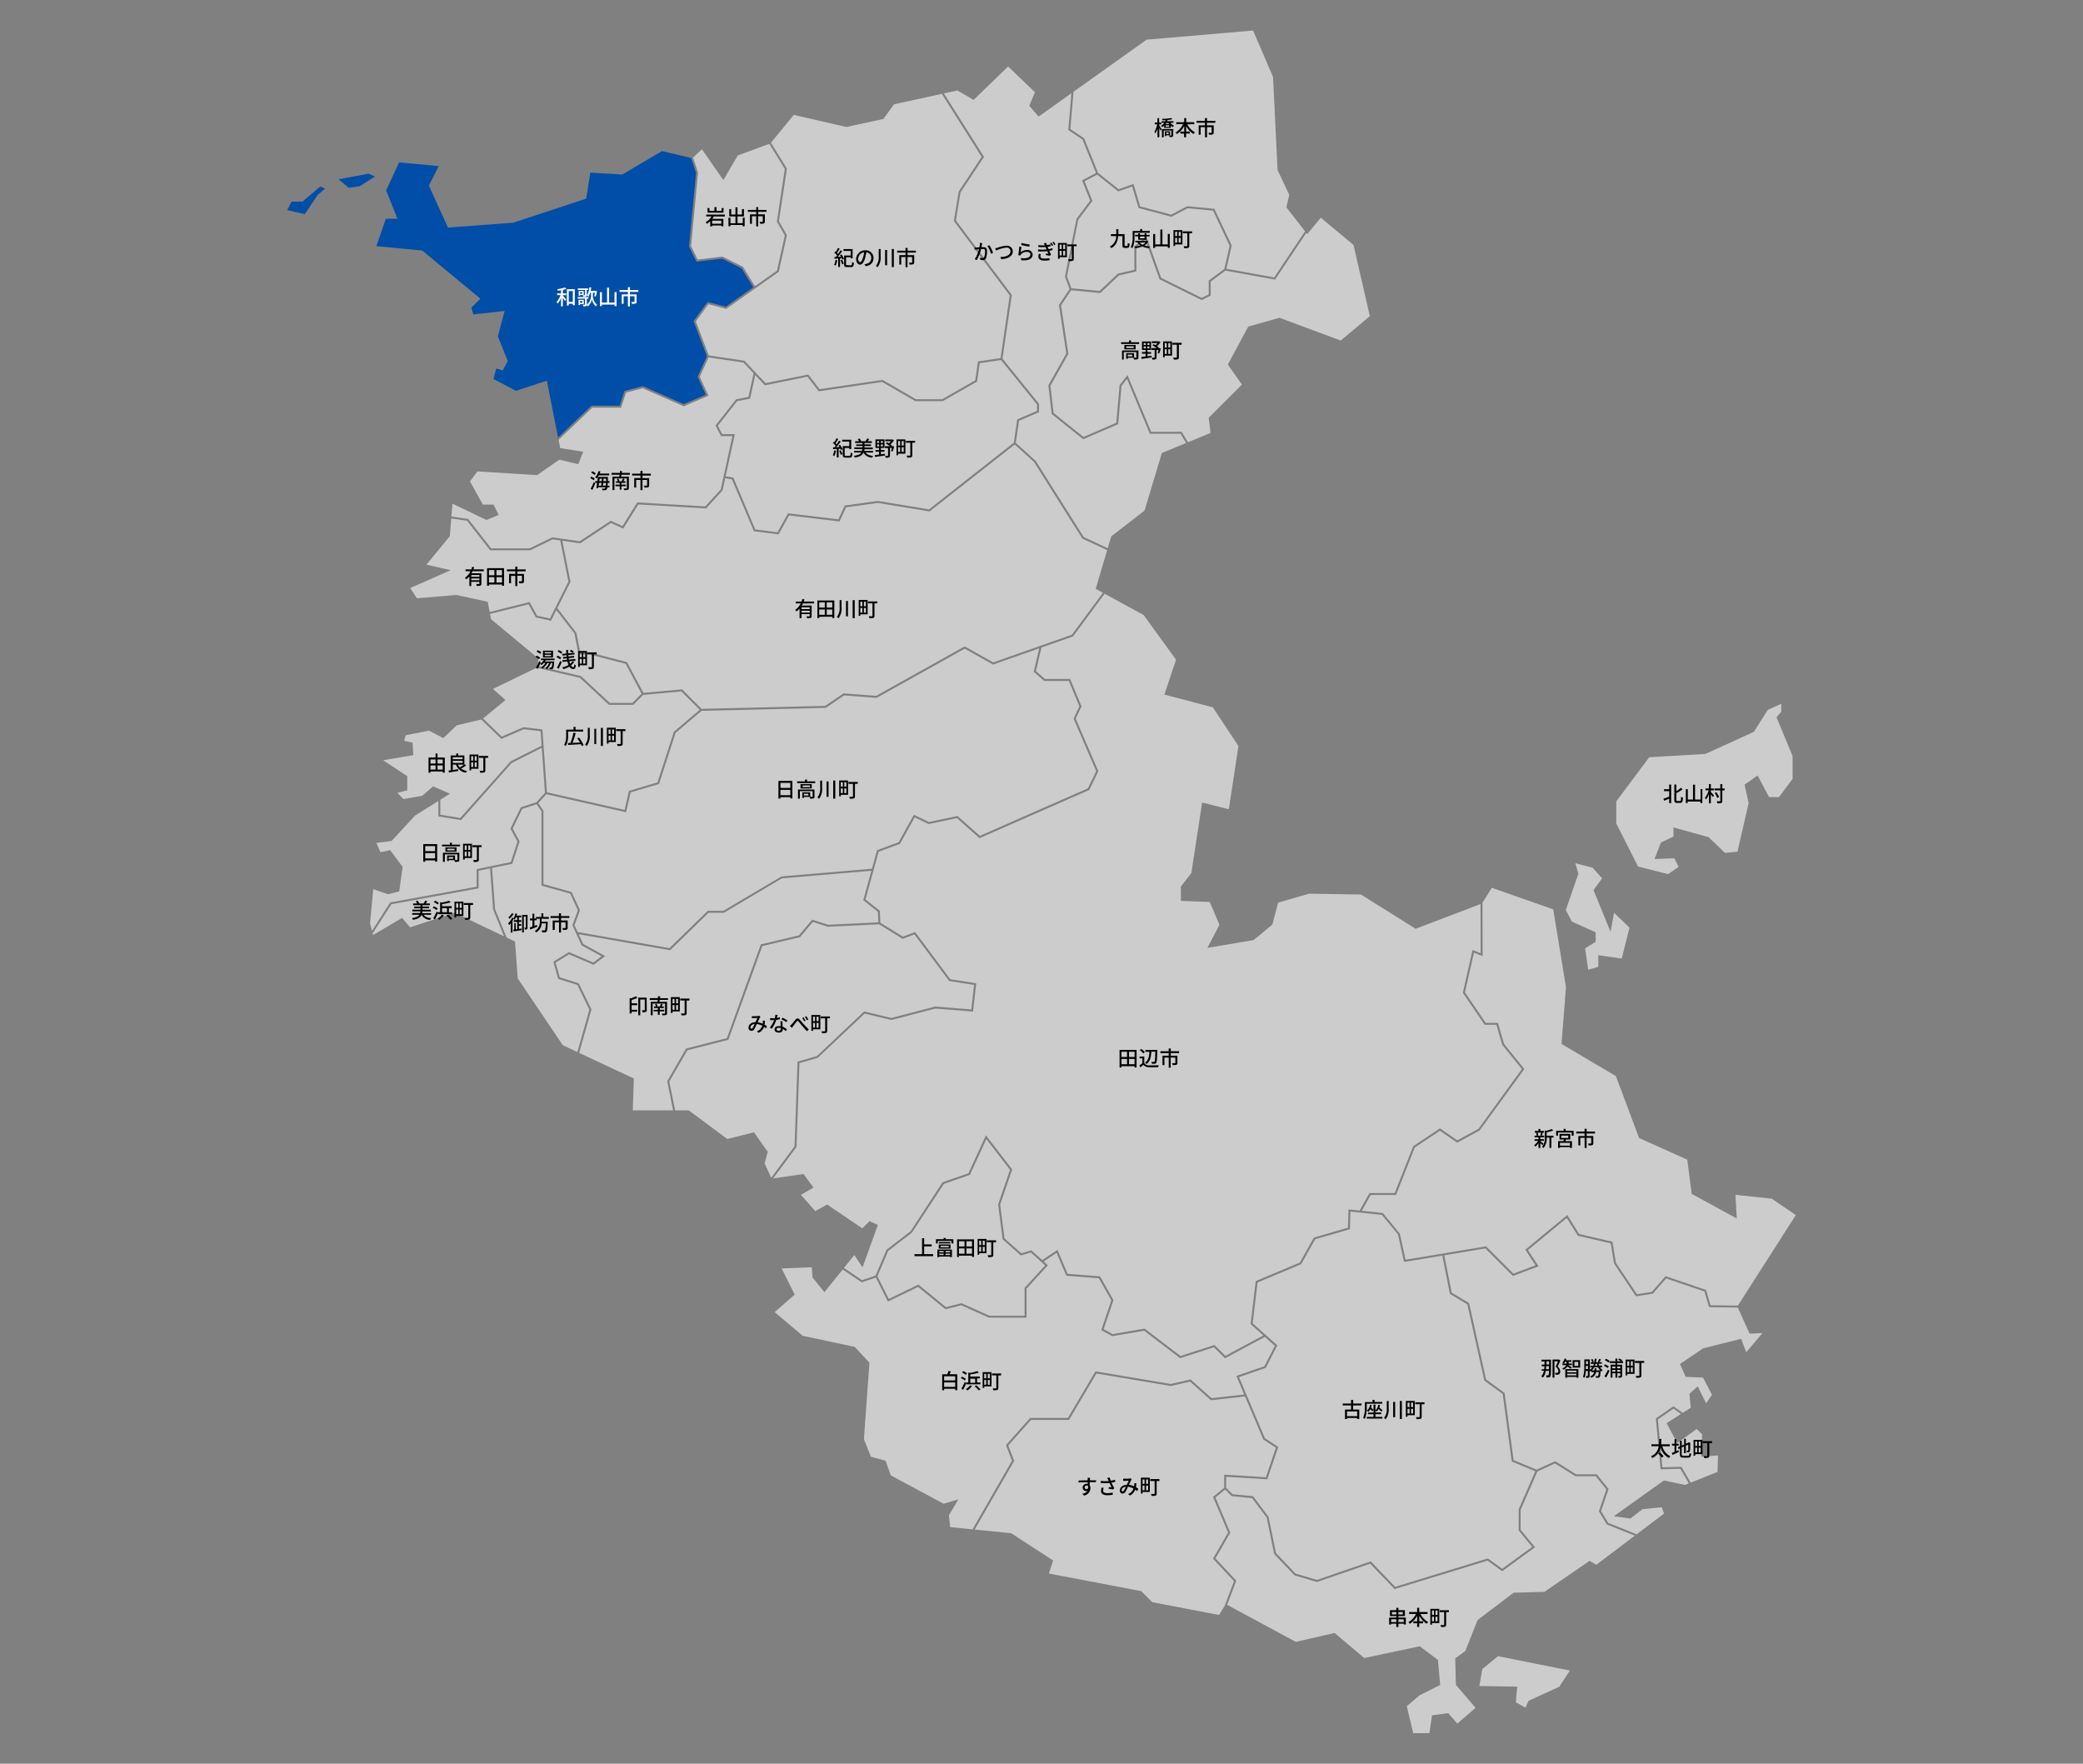 <svg id="レイヤー_1" data-name="レイヤー 1" xmlns="http://www.w3.org/2000/svg" viewBox="0 0 750 635"><rect x="0" y="0" width="750" height="635" fill="#808080" stroke="none"/><defs><style>.cls-1{fill:#ccc;}.cls-2{fill:#004ea7;}.cls-3{fill:#fff;}</style></defs><polygon class="cls-1" points="600.59 314.72 604.4 312.11 602.88 309.02 595.72 309.27 598.05 303.32 602.55 301.19 602.55 297.91 615.19 301.41 621.1 307.07 625.59 306.63 629.62 289.14 628.15 282.49 632.83 279.2 636.97 286.98 640.53 286.98 645.43 280.44 645.43 272.2 639.64 258.22 641.36 256.26 641.36 253.38 636.51 255.59 631.48 263.49 631.41 263.52 614.07 271.44 593.82 272.63 581.96 288.51 581.96 296.5 589.79 311.98 600.59 314.72"/><polygon class="cls-1" points="532.65 607.02 546.29 607.25 545.8 612.87 549.26 614.81 550.38 612.34 561.42 607.3 565.25 601.45 539.38 596.28 533.71 600.93 532.65 607.02"/><polygon class="cls-1" points="533.84 344.24 530.7 343 527.47 357.29 534.94 368.26 539.34 368.26 541.55 375.86 548.86 384.88 548.7 385.1 532.77 406.98 524.67 411.4 518.46 407.1 509.41 413.13 502.65 430.24 493.51 430.24 490.31 435.92 497.92 436.73 498.01 436.84 504.02 444.17 506.1 453.54 535.06 448.72 535.19 448.85 544.91 458.56 552.9 455.56 549.2 449.93 564.31 437.44 568.58 444.3 580.59 447.07 581.81 454.65 589.39 465.95 594.77 465.11 599.69 459.46 614.29 464.44 615.88 469.93 625.75 470.06 646.59 437.47 637.93 431.57 624.86 430.17 625.35 438.7 624.96 438.49 609.11 429.84 609.09 429.71 607.51 417.52 590.18 409.73 590.14 409.63 581.81 387.43 562.24 375.86 562.25 375.7 563.84 355.41 559.25 327.4 537.13 319.64 533.72 325.09 533.78 325.09 533.84 344.24"/><polygon class="cls-2" points="117.05 67.94 115.29 67.16 108.94 72.57 104.97 72.62 103.41 75.65 109.72 77.11 114.4 70.19 117.05 67.94"/><polygon class="cls-1" points="264.12 172.13 271.94 190.62 279.94 191.64 283.72 184.82 301.85 186.97 304.16 182 316.08 180.35 316.13 180.36 334.49 183.39 365.04 159.38 366.25 151.02 373.4 147.92 373.4 145.65 360.43 129.63 352.75 130.76 351.8 137.37 351.65 137.45 339.43 144.44 329.58 144.44 329.5 144.39 317.62 137.51 294.78 140.88 290.72 135.62 275.4 138.73 275.27 138.59 271.92 135.03 270.08 143.52 265.42 144.41 258.46 153.28 260.05 156.3 264.59 156.3 261.27 171.47 264.04 171.96 264.12 172.13"/><polygon class="cls-1" points="176.46 312.64 172.32 313.49 172.32 319.84 172.03 319.89 140.92 325.55 134.18 336.06 134.33 336.63 144.77 330.47 147.67 333.86 163.66 328.61 163.75 328.65 181.47 337.11 177.54 327.41 176.46 312.64"/><polygon class="cls-1" points="140.64 324.88 171.61 319.25 171.61 312.91 183.91 310.38 186.32 303 183.79 298.31 187.53 290.65 193.15 288.83 196.22 285.43 195.06 269.23 184.23 274.71 166 295.27 157.83 293.93 157.83 288.38 149.43 293.64 141 302.78 140.91 302.79 135.53 303.47 136.96 306.81 140.51 306.1 140.6 306.23 144.98 312.13 144.96 312.23 143.74 320.94 139.68 321.96 134.39 320.12 133.23 332.45 133.94 335.13 140.49 324.9 140.64 324.88"/><polygon class="cls-2" points="129.53 67.04 135 63.56 132.69 62.53 121.91 64.56 125.56 67.62 129.53 67.04"/><polygon class="cls-1" points="441.23 97.43 435.92 101.36 435.92 106.43 432.67 108.04 417.49 100.54 417.44 100.4 412.4 86.33 409.15 88.96 409.15 97.69 402.86 99.17 396.17 105.5 385.67 104.49 382.04 109.94 384.67 127.4 378.2 138.89 379.36 148.69 390.11 157.32 401.93 152.22 403.12 138.69 405.95 135.01 414.48 155.46 425.47 155.46 427.74 159.22 435.88 155.87 435.2 150.42 435.28 150.33 447.17 138.46 442.08 131.25 442.15 131.12 449.45 117.57 449.56 117.54 460.69 114.41 460.76 114.44 482.74 122.61 493.22 113.83 487.34 88.18 475.56 78.38 470.69 84.3 470.34 83.85 459.1 100.67 441.23 97.43"/><polygon class="cls-1" points="390.34 49.78 390.38 49.88 395.37 62.24 402.75 68.11 408.13 66.25 410.52 74.32 421.69 77.28 427.46 74.25 437.24 75.17 443.49 88.39 441.57 96.77 458.76 99.89 469.88 83.26 463.17 74.64 464.21 70.16 460 61.22 458.36 27.7 451.19 10.99 412.85 14.28 386.53 33.02 385.39 46.48 390.34 49.78"/><polygon class="cls-2" points="223.1 146.07 224.88 140.74 231.48 139.04 231.59 139.09 246.18 145.5 254.15 142.11 251.18 135.65 254.54 128.28 249.73 115.6 254.78 108.73 261.32 110.43 271.24 103.44 267.01 96.61 260.01 93.11 250.76 94.2 248.09 88.74 248.1 88.64 250.61 62.26 248.86 56.9 238.36 54.39 224.05 62.84 223.97 62.83 212.56 62.14 211.06 71.53 210.92 71.57 184.81 80.17 161.31 81.94 161.23 81.78 154.41 66.8 154.47 66.69 157.99 59.8 143.69 58.47 139.03 68.56 143.11 78.75 138.94 78.75 135.51 88.63 152 90.2 152.06 90.24 172.98 107.53 169.71 110.8 170.45 113.2 181.71 111.96 179.24 121.09 182.84 129.98 181.02 133.37 178.67 132.67 177.68 136.46 185.77 140.7 196.9 137.06 196.95 137.34 200.95 157.53 212.97 146.07 223.1 146.07"/><polygon class="cls-1" points="251.32 62.26 248.82 88.61 251.18 93.44 260.14 92.38 260.24 92.42 267.51 96.06 267.57 96.15 271.82 103.03 279.76 97.44 282.58 84.78 279.71 79.77 282.58 60.86 277 51.79 265.64 55.96 260.45 64.84 252.73 53.74 249.55 56.71 251.33 62.18 251.32 62.26"/><polygon class="cls-1" points="188.45 261.82 195.3 262.61 195.32 262.91 196.92 285.26 224.89 291.59 226.47 284.73 236.74 281.67 242.64 263.44 242.72 263.38 251.94 255.55 245.33 248.94 231.6 250.17 228 253.77 219.27 253.77 208.81 244.05 193.27 240.42 193.28 240.38 177.5 248.03 181.99 252.05 173.91 258.67 180.67 265.2 188.45 261.82"/><polygon class="cls-1" points="354.17 56.67 345.82 69.3 344.18 79.37 364.31 106.17 364.29 106.32 360.95 129.14 374.11 145.4 374.11 148.39 366.89 151.51 365.75 159.44 372.9 165.92 390.2 193.36 398.85 197.37 400.12 193.1 400.19 193.05 412.1 183.84 418.33 163.09 427.07 159.5 425.07 156.17 414.01 156.17 405.77 136.41 403.81 138.96 402.6 152.71 390 158.14 378.69 149.06 377.46 138.75 383.93 127.26 381.29 109.77 385.1 104.07 383.45 99.59 383.47 99.5 387.61 78.77 392.52 72.22 389.61 64.93 394.63 62.3 389.77 50.25 384.64 46.84 385.77 33.56 373.96 41.97 370.59 38.09 372.63 33.2 362.98 23.93 350.56 35.96 344.73 32.57 339.85 33.63 354.3 56.48 354.17 56.67"/><polygon class="cls-1" points="280.45 79.63 283.33 84.67 283.3 84.8 280.4 97.86 280.28 97.94 261.46 111.2 255.07 109.54 250.53 115.71 255.18 127.97 268.04 129.87 275.65 137.95 291.01 134.84 295.09 140.11 317.77 136.78 329.77 143.73 339.24 143.73 351.15 136.92 352.12 130.13 360.27 128.93 363.56 106.36 343.43 79.55 343.46 79.4 345.19 68.97 353.45 56.47 339.11 33.79 321.91 37.55 318.08 42.82 317.99 42.84 304.76 45.72 304.7 45.71 285.81 41.37 277.58 51.39 283.33 60.71 280.45 79.63"/><polygon class="cls-1" points="219.55 253.06 227.71 253.06 231.01 249.76 225.28 239 212.35 235.64 208.33 235.64 206.85 228.07 200.32 219.65 198.4 223.48 192.94 222.31 190.3 217.56 176.44 221.03 176.81 222.94 193.85 237.09 193.63 239.77 209.16 243.4 219.55 253.06"/><polygon class="cls-1" points="168.66 186.95 176.82 197.41 190.75 197.41 198.87 193.45 208.72 194.88 219.91 187.49 224.12 189.41 229.46 180.88 253.94 182.32 259.51 176.23 263.71 157.01 259.62 157.01 257.62 153.2 265.03 143.76 269.48 142.91 271.33 134.4 267.69 130.54 255.14 128.68 251.96 135.65 255.1 142.47 246.18 146.27 246.04 146.21 231.41 139.79 225.43 141.33 223.62 146.78 213.26 146.78 201.12 158.35 201.71 161.34 209.99 162.65 208.21 167.12 201.34 165.51 193.39 171.06 193.3 171.06 171.91 169.72 169.21 173.31 173.85 181.66 177.69 181.66 179.56 185.39 175.14 187.21 175.04 187.16 162.91 181.33 162.53 185.96 168.57 186.84 168.66 186.95"/><polygon class="cls-1" points="193.41 221.69 198.01 222.67 204.66 209.38 201.72 194.58 198.98 194.18 190.92 198.12 176.47 198.12 168.18 187.5 162.48 186.66 161.97 193.01 153.55 203.3 162.28 205.29 147.72 211.7 150.12 215.4 164.38 214.21 164.41 214.22 175.6 216.65 176.31 220.33 190.66 216.74 193.41 221.69"/><polygon class="cls-1" points="165.72 294.5 183.85 274.1 195.01 268.46 194.64 263.25 188.56 262.55 180.52 266.05 173.27 259.05 164.49 261.12 159.61 265.75 154.5 263.07 146.11 264.7 145.51 266.7 148.55 267.4 148.81 271.88 148.59 271.91 137.96 273.72 146.64 279.43 146.64 284.55 143.05 285.45 145.28 287.68 152.03 286.51 155.93 283.11 162.02 285.75 158.54 287.93 158.54 293.33 165.72 294.5"/><polygon class="cls-1" points="330.68 462.5 330.86 462.65 340.6 470.61 346.21 469.19 356.22 473.7 368.91 473.7 368.91 463.68 376.31 455.59 371.15 450.93 367.56 452.01 361.02 446.22 359.38 433.62 363.66 421.16 355.15 410.11 349.22 422.99 339.85 426.24 328.33 443.81 319.78 450.4 315.93 459.5 320.01 467.66 330.68 462.5"/><polygon class="cls-1" points="362.21 520.3 370.9 510.5 384.51 510.5 394.42 493.73 421.54 498.28 428.66 496.64 436.23 503.39 447.99 502.07 445.16 495.38 455.26 491.89 459.03 484.55 455.42 481.31 441.07 489.03 437.09 485.05 424.9 488.99 411.94 479.1 400.47 481.06 396.5 478.89 400.14 468.17 395.64 460.21 383.94 459.31 380.43 451.07 375.79 454.16 377.31 455.54 369.62 463.96 369.62 474.41 356 474.38 346.14 469.94 340.43 471.39 340.29 471.28 330.58 463.34 319.69 468.6 315.36 459.95 310.27 461.7 303.43 457.05 296.85 465.23 292.53 459.9 292.31 456.24 281.43 456.69 286.14 466.09 278.93 472.41 289.01 480.93 307.75 484.92 307.8 484.97 313.05 490.63 313.04 490.73 311.06 518.13 313.57 524.47 318.84 525.91 320.77 531.21 339.76 541.4 345.06 539.82 341.67 545.56 342.12 549.82 350.16 550.62 364.38 525.9 362.21 520.3"/><polygon class="cls-1" points="575.69 544.11 578.38 536.24 574.6 531.5 567.24 531.5 567.15 531.44 559.88 526.88 553.54 529.79 547.51 543.6 547.51 550.76 552.7 557.06 540.87 565.69 535.59 561.87 502.13 572.12 501.98 571.96 493.33 562.97 474.21 569.57 474.1 569.54 466.1 567.18 458.78 559.5 458.76 559.4 456.08 546.37 450.83 539.38 443.49 538.66 441.12 536.29 437.62 539.15 442.97 551.81 442.88 551.96 437.63 561.07 445.14 569.12 441.83 577.79 466.55 591.12 480.52 587.93 480.62 588.01 491.22 596.94 511.18 592.71 511.27 592.77 517.73 597.61 518.55 606.65 511.15 610.36 506.52 614.29 508.84 624 514.66 624 515.61 617.57 521.44 616.81 521.53 616.91 524.72 620.55 531.29 614.89 524.21 606.59 523.96 597.08 527.6 594.41 532.02 583.26 532.08 583.22 544.99 573.43 545.07 573.42 556.05 573.13 572.36 561.96 574.75 563.39 588.62 552.9 578.53 548.84 575.69 544.11"/><polygon class="cls-1" points="444.32 569.28 436.75 561.17 442.18 551.76 436.76 538.93 440.78 535.64 440.78 530.94 455.8 531.85 459.4 521.23 454.87 518.27 454.83 518.17 448.28 502.75 435.99 504.13 428.46 497.42 421.56 499.01 421.5 499 394.78 494.51 384.92 511.21 371.22 511.21 363.03 520.44 365.17 525.96 365.08 526.11 350.94 550.7 364.07 552 379.2 561.83 377.64 566.52 410.88 572.85 410.94 572.9 414.87 576.83 438.92 581.45 441.19 577.76 441.1 577.73 444.32 569.28"/><polygon class="cls-1" points="402.51 98.52 408.44 97.13 408.44 88.62 412.74 85.15 418.07 100.03 432.67 107.25 435.21 105.99 435.21 101 440.82 96.84 442.74 88.47 436.77 75.84 427.61 74.97 421.78 78.04 409.95 74.9 407.66 67.17 402.61 68.91 395.04 62.88 390.5 65.26 393.33 72.33 388.23 79.13 384.19 99.53 385.75 103.78 395.91 104.76 402.51 98.52"/><polygon class="cls-1" points="195.68 318.31 205.82 321.16 208.83 327.73 206.85 333.11 207.99 335.56 241.03 341.36 254.84 327.92 260.46 327.92 281.37 315.54 313.95 312.77 315.78 306.11 323.56 303.22 329.05 293.34 334.45 295.95 344.75 293.78 352.8 300.93 391.7 283.84 394.69 277.64 386.55 258.74 388.64 254.3 384.84 245.16 375.96 245.16 372.2 241.88 374.18 233.41 357.55 239.26 347.34 233.54 315.62 251.27 303.95 250.37 297.32 254.85 252.6 255.92 243.25 263.86 237.3 282.25 227.07 285.29 225.42 292.44 196.71 285.94 193.8 289.17 195.68 291.9 195.68 318.31"/><polygon class="cls-1" points="247.03 377.52 261.72 373.76 273.94 340.01 287.67 336.76 292.42 331.1 298.16 332.95 316.25 332.07 316.09 328.28 310.82 324.1 313.75 313.5 281.51 316.24 260.65 328.63 255.13 328.63 241.27 342.13 241.09 342.09 208.35 336.35 209.98 339.87 217.91 344.21 213.71 347.36 204.88 343.58 200.06 346.57 201.55 351.87 208.38 354.02 208.45 354.15 212.96 363.43 208.53 379.08 228.22 388.3 228.22 388.46 227.83 399.75 242.35 399.75 240.24 389.26 247.03 377.52"/><polygon class="cls-1" points="207.88 354.6 200.97 352.44 199.23 346.25 204.82 342.78 213.61 346.54 216.59 344.3 209.43 340.38 209.38 340.28 206.09 333.14 208.06 327.75 205.32 321.75 194.97 318.85 194.97 292.12 193.21 289.56 188.04 291.23 184.59 298.29 187.09 302.93 184.46 310.99 177.16 312.49 178.25 327.3 182.41 337.55 182.4 337.55 185.44 339.01 185.45 339.15 186.41 352.25 202.65 376.32 207.88 378.77 212.2 363.5 207.88 354.6"/><polygon class="cls-1" points="287.16 382.23 294.15 380.2 311.12 364.15 320.93 366.51 336.71 362.39 349.72 363.44 350.73 354.61 341.75 353.2 329.25 336.42 324.98 338.01 316.52 332.77 298.06 333.66 292.66 331.92 288.06 337.39 274.48 340.61 262.26 374.36 247.49 378.13 240.98 389.38 243.08 399.75 247.96 399.75 261.87 410.07 271.48 407.67 276.43 414.67 275.31 418.86 277.69 424.03 286.08 412.71 287.16 382.23"/><polygon class="cls-1" points="389.65 193.82 372.32 166.34 365.36 160.04 334.68 184.14 316.07 181.07 304.64 182.65 302.28 187.74 284.11 185.58 280.33 192.4 271.45 191.27 263.54 172.59 261.12 172.17 260.16 176.57 254.24 183.05 229.84 181.62 224.39 190.32 219.98 188.29 208.89 195.62 202.46 194.69 205.4 209.48 205.35 209.59 200.67 218.94 207.54 227.86 208.92 234.93 212.49 234.94 225.76 238.39 231.65 249.45 245.59 248.2 252.61 255.21 297.1 254.14 303.76 249.64 315.46 250.54 347.34 232.72 357.62 238.49 385.94 228.52 397.11 213.42 394.51 212.01 394.57 211.81 398.65 198.06 389.71 193.91 389.65 193.82"/><polygon class="cls-1" points="386.27 229.16 374.98 233.13 372.99 241.62 376.23 244.44 385.31 244.44 389.42 254.32 387.32 258.75 395.47 277.66 392.23 284.39 352.67 301.77 344.55 294.55 334.36 296.69 329.34 294.28 324.05 303.79 316.37 306.65 311.63 323.84 316.79 327.92 316.96 332.2 325.06 337.22 329.5 335.57 342.15 352.55 351.51 354.01 350.35 364.2 336.77 363.11 320.93 367.24 311.33 364.93 294.44 380.86 287.85 382.76 286.78 412.96 278.39 424.27 289.3 422.68 292.9 427.57 288.38 430.19 293.55 436.04 297.82 433.67 310.48 442.25 313.09 439.64 316.09 441.01 316.01 441.22 310.57 456.29 307.61 451.85 303.88 456.5 310.38 460.91 315.27 459.23 319.2 449.95 327.85 443.29 339.38 425.64 339.5 425.6 348.7 422.42 354.99 408.74 364.45 421.03 360.11 433.69 361.69 445.87 367.73 451.22 371.33 450.14 375.25 453.67 380.75 450 384.42 458.63 396.07 459.53 400.92 468.09 397.37 478.55 400.59 480.32 412.12 478.34 412.25 478.44 425.04 488.2 437.29 484.24 441.2 488.16 454.86 480.81 450.29 476.71 452.13 461.24 452.32 461.16 468.02 454.56 473.06 445.57 485.35 442.01 485.54 435.42 489.53 435.84 493.1 429.54 502.17 429.54 508.83 412.66 518.47 406.24 524.72 410.56 532.36 406.4 547.96 384.9 540.88 376.13 538.8 368.97 534.57 368.97 526.71 357.43 530.19 342.04 533.12 343.19 533.07 325.49 509.7 334.39 490.04 322.06 471.33 321.76 460.19 324.99 458.13 332.87 458.07 332.92 451.39 338.45 451.33 338.47 434.73 341.26 439.06 332.98 435.59 324.74 425.19 324.34 425.19 319.19 425.24 319.12 428.95 314.34 432.84 288.94 442.45 291.36 445.91 268.6 436.69 254.66 419.25 250.07 423.44 237.52 411.8 221.45 397.73 213.76 386.38 229.12 386.27 229.16"/><polygon class="cls-1" points="541.07 501.9 534.44 497.06 534.41 496.93 528.33 469.61 522.04 465.84 519.33 452.06 505.55 454.35 503.34 444.41 497.56 437.41 486.23 436.21 486.05 442.55 473.54 446.17 468.52 455.12 468.41 455.17 452.79 461.73 451.04 476.43 459.91 484.38 455.76 492.47 446.11 495.81 455.44 517.8 460.25 520.94 456.3 532.59 441.49 531.7 441.49 535.66 443.82 537.98 451.21 538.7 456.76 546.15 459.44 559.15 466.49 566.55 474.19 568.83 493.53 562.15 502.34 571.31 535.72 561.09 540.86 564.81 551.67 556.93 546.8 551.01 546.83 543.39 552.79 529.71 544.31 526.18 541.07 501.9"/><polygon class="cls-1" points="596.94 511.03 598.56 528.27 605.43 528.1 608.73 533.8 618.41 529.93 618.59 523.99 612.6 524.47 612.85 516.4 610.92 514.47 603.91 519.54 600.07 512.38 605.23 509.09 602.54 507.16 596.94 511.03"/><polygon class="cls-1" points="574.53 335.66 574.53 339.07 570.72 341.45 571.86 349.14 575.48 348.08 575.48 343.91 583.92 345.12 586.71 333.98 581.16 328.66 579.89 335.5 573.76 320.46 576.84 316.21 573.43 312.41 567.22 310.8 568.32 314.52 563.78 327.66 565.96 331.8 574.53 335.66"/><polygon class="cls-1" points="613.71 464.99 599.91 460.28 595.13 465.76 589.05 466.72 581.12 454.84 579.96 447.66 568.13 444.92 564.14 438.5 550.14 450.07 553.98 455.92 544.73 459.38 534.81 449.48 520.03 451.94 522.68 465.39 528.96 469.16 535.07 496.64 541.74 501.5 541.76 501.65 544.97 525.68 553.26 529.14 559.94 526.07 567.44 530.79 574.94 530.79 579.18 536.1 576.47 544.02 579.02 548.27 589.28 552.4 599.15 544.94 598.32 542.66 591.39 543.35 587.05 546.72 586.95 546.71 581.06 545.9 599.08 533.02 599.19 533.04 606.68 534.62 608.06 534.07 605.03 528.82 597.91 528.99 596.2 510.68 602.55 506.29 605.88 508.68 608.76 506.84 608.29 501.84 611.26 499.14 614.33 505.27 616.4 502.16 613.18 495.96 606.95 495.72 604.88 491.08 613.28 485.42 626.91 482.02 628.75 486.85 634.58 479.95 629.95 480.17 625.71 470.77 615.35 470.63 613.71 464.99"/><path d="M410.15,123.23v.61h-6.49v-.61h2.85v-.68h.71v.68Zm-.26,5.44c0,.35-.07.55-.33.66a3.61,3.61,0,0,1-1.24.11,2.56,2.56,0,0,0-.22-.64h-2v.36h-.61v-2h2.85v1.63H409c.12,0,.15,0,.15-.13v-1.9h-4.53v2.7H404v-3.29h5.92Zm-1-4.47v1.57h-4.05V124.2Zm-.71.48h-2.66v.61h2.66Zm-.52,3h-1.61v.64h1.61Z"/><path d="M413.17,128.26l1.47-.19,0,.62c-1.29.2-2.66.38-3.61.51l-.07-.68,1.52-.18v-1h-1.29v-.63h1.29V126h-1.29v-3.06h3.26V126h-1.3v.75h1.3v.63h-1.3Zm-1.38-4.07h.75v-.7h-.75Zm0,1.24h.75v-.71h-.75Zm2.08-1.94h-.74v.7h.74Zm0,1.23h-.74v.71h.74Zm4.08.71a12.75,12.75,0,0,1-.59,1.83l-.56-.14c.11-.28.23-.7.34-1.11h-.71v2.65c0,.36-.07.56-.32.67a3.19,3.19,0,0,1-1.21.13,2.2,2.2,0,0,0-.21-.69h.9c.11,0,.15,0,.15-.12V126h-1.11v-.67h1.79a8.48,8.48,0,0,0-1.49-1l.44-.43c.23.11.47.24.7.38a6.15,6.15,0,0,0,.68-.76h-2v-.63h2.51l.14,0,.45.31a6.54,6.54,0,0,1-1.25,1.44,6.5,6.5,0,0,1,.64.51l-.17.18h.32l.12,0Z"/><path d="M422,128.05h-2.62v.57h-.6v-5.7H422Zm-2.62-4.52v1.61h.72v-1.61Zm0,3.91h.72v-1.7h-.72Zm2-3.91h-.73v1.61h.73Zm0,3.91v-1.7h-.73v1.7Zm4.08-3.34h-1v4.5c0,.41-.09.62-.38.74a4.7,4.7,0,0,1-1.44.12,2.64,2.64,0,0,0-.24-.7c.49,0,1,0,1.15,0s.19-.05.19-.18V124.1h-1.59v-.68h3.32Z"/><path d="M301,162.26a7.24,7.24,0,0,1-.58,1.93,3.77,3.77,0,0,0-.57-.28,5.19,5.19,0,0,0,.51-1.77Zm1.49-2.06a6.69,6.69,0,0,1,.87,1.56l-.56.28a2.31,2.31,0,0,0-.19-.45l-.66,0v3.11h-.66v-3.07l-1.31.07-.07-.62.54,0c.15-.17.31-.36.46-.56a6.35,6.35,0,0,0-1-1l.33-.47a1.33,1.33,0,0,0,.19.14,9.07,9.07,0,0,0,.75-1.4l.64.28c-.3.5-.67,1.08-1,1.49a4.07,4.07,0,0,1,.41.43,13.33,13.33,0,0,0,.88-1.35l.61.3c-.47.67-1.08,1.45-1.63,2.08l1.16-.06a6.16,6.16,0,0,0-.35-.57Zm.21,1.9a7.49,7.49,0,0,1,.59,1.43l-.58.23a8.89,8.89,0,0,0-.57-1.46Zm3.14,2c.35,0,.41-.18.46-1.16a2.33,2.33,0,0,0,.65.28c-.09,1.19-.29,1.54-1.06,1.54h-1.39c-.82,0-1.07-.21-1.07-1v-3.14h2.36v-1.64h-2.56v-.66h3.26v3.38h-.7v-.42h-1.66v2.48c0,.31.06.36.45.36Z"/><path d="M311.64,162.91a3.56,3.56,0,0,0,2.79,1.2,2.44,2.44,0,0,0-.42.64,3.57,3.57,0,0,1-3.1-1.8c-.39.9-1.21,1.48-3.12,1.79a2.19,2.19,0,0,0-.35-.63c1.59-.22,2.32-.6,2.68-1.2h-2.57v-.61h2.82c0-.19.07-.38.1-.6H307.6v-.62h2.94v-.52h-2.27V160h2.27v-.51h-2.63v-.62h1.42a3.22,3.22,0,0,0-.49-.75l.61-.25a3,3,0,0,1,.61.91l-.21.09h2.07l-.25-.08a5.12,5.12,0,0,0,.58-.93l.74.21a6.94,6.94,0,0,1-.6.8h1.53v.62h-2.66V160h2.36v.6h-2.36v.52h3v.62h-3c0,.21-.06.41-.1.6h3.19v.61Z"/><path d="M317.18,163.55l1.47-.19V164l-3.6.51-.08-.69c.42,0,.95-.1,1.52-.18v-1h-1.28V162h1.28v-.74h-1.28v-3.07h3.26v3.07h-1.3V162h1.3v.64h-1.3Zm-1.38-4.07h.75v-.7h-.75Zm0,1.24h.75V160h-.75Zm2.08-1.94h-.74v.7h.74Zm0,1.23h-.74v.71h.74Zm4.08.71a13.17,13.17,0,0,1-.59,1.83l-.56-.15a10.15,10.15,0,0,0,.34-1.11h-.71V164c0,.36-.07.56-.32.67a3.23,3.23,0,0,1-1.21.12,2.37,2.37,0,0,0-.21-.69c.4,0,.78,0,.9,0s.15,0,.15-.13v-2.64h-1.12v-.66h1.79a8,8,0,0,0-1.48-1l.44-.43.7.38a5.44,5.44,0,0,0,.67-.77h-2v-.62h2.52l.14,0,.45.32a6.77,6.77,0,0,1-1.25,1.44,5.33,5.33,0,0,1,.63.5l-.16.19h.32l.11,0Z"/><path d="M326,163.34h-2.61v.57h-.6v-5.7H326Zm-2.61-4.53v1.61h.72v-1.61Zm0,3.91h.72V161h-.72Zm2-3.91h-.73v1.61h.73Zm0,3.91V161h-.73v1.69Zm4.09-3.33h-1v4.5c0,.4-.09.61-.37.73a4.47,4.47,0,0,1-1.45.12,2.27,2.27,0,0,0-.24-.69c.5,0,1,0,1.16,0s.19,0,.19-.17v-4.49h-1.59v-.69h3.32Z"/><path d="M353.65,87.55l-.1.51c-.05.23-.11.59-.18.93.31,0,.57,0,.74,0,.73,0,1.27.3,1.27,1.34A7.3,7.3,0,0,1,355,93a1.13,1.13,0,0,1-1.16.64,4.24,4.24,0,0,1-.88-.11l-.12-.78a4,4,0,0,0,.91.16.58.58,0,0,0,.61-.36,5.86,5.86,0,0,0,.33-2.17c0-.64-.28-.74-.75-.74l-.68,0a15.84,15.84,0,0,1-1.54,4l-.77-.31a11.61,11.61,0,0,0,1.53-3.6c-.34,0-.64.06-.8.09s-.54.06-.75.1l-.06-.81c.24,0,.46,0,.71,0l1.06-.08a7.56,7.56,0,0,0,.17-1.59Zm2.57.75a13.06,13.06,0,0,1,1.34,2.7l-.74.36a8.74,8.74,0,0,0-1.3-2.76Z"/><path d="M359.18,89.19a12,12,0,0,1,3.19-.72,2.07,2.07,0,0,1,2.29,2c0,1.75-1.7,2.71-4.15,2.84l-.33-.79c2,0,3.64-.63,3.64-2.06a1.32,1.32,0,0,0-1.48-1.32,12,12,0,0,0-3.68,1.06l-.34-.82C358.59,89.36,358.9,89.27,359.18,89.19Z"/><path d="M367.5,90.82a3.62,3.62,0,0,1,2.31-.81,1.77,1.77,0,0,1,2,1.62c0,1.35-1.15,2.31-4.05,2.07l-.24-.77c2.31.29,3.47-.33,3.47-1.31,0-.55-.51-.93-1.22-.93a2.77,2.77,0,0,0-2.2.93,1.63,1.63,0,0,0-.25.4l-.69-.17a27.28,27.28,0,0,0,.37-3.06l.8.11C367.68,89.36,367.56,90.36,367.5,90.82Zm.35-3.34a22,22,0,0,0,2.93.58l-.18.72c-.73-.09-2.37-.43-2.94-.58Z"/><path d="M379,90a8.92,8.92,0,0,1-1.22.31c.21.44.44.92.65,1.32l-.35.45c-.39-.07-1.05-.17-1.54-.23l.07-.57.88.09-.42-.94a17.93,17.93,0,0,1-3.31.06l0-.68a16.5,16.5,0,0,0,3.07,0l-.21-.48-.18-.4a14.09,14.09,0,0,1-2.59,0l0-.68a12.81,12.81,0,0,0,2.36.07l-.06-.13a4.88,4.88,0,0,0-.31-.57l.85-.18c.06.24.16.52.25.8a6.81,6.81,0,0,0,1.24-.29l.13.66a6.41,6.41,0,0,1-1.12.25c.05.11.09.21.14.31s.14.33.25.54a8.18,8.18,0,0,0,1.35-.36Zm-4.23,1.48a2.32,2.32,0,0,0-.18.75c0,.52.4.86,1.42.86a10,10,0,0,0,1.89-.16l0,.75a11.5,11.5,0,0,1-1.85.15c-1.35,0-2.17-.47-2.17-1.44a3.28,3.28,0,0,1,.18-1Zm3.81-4.14a9.2,9.2,0,0,1,.61,1l-.47.21a5.63,5.63,0,0,0-.6-1Zm.81-.32a12,12,0,0,1,.64,1l-.46.22a6.09,6.09,0,0,0-.64-1Z"/><path d="M384.15,92.61h-2.62v.57h-.59v-5.7h3.21Zm-2.62-4.52v1.6h.73v-1.6Zm0,3.9h.73V90.3h-.73Zm2-3.9h-.73v1.6h.73Zm0,3.9V90.3h-.73V92Zm4.09-3.33h-1v4.5c0,.4-.09.61-.37.74a4.81,4.81,0,0,1-1.45.12,2.24,2.24,0,0,0-.24-.7c.5,0,1,0,1.16,0s.19,0,.19-.17V88.66h-1.6V88h3.33Z"/><path d="M405.81,88.56c.19,0,.23-.18.25-1.11a2.06,2.06,0,0,0,.67.32c-.07,1.11-.25,1.48-.85,1.48H405c-.64,0-.86-.22-.86-1V85h-1.55c-.17,1.85-.71,3.4-2.48,4.33a2.3,2.3,0,0,0-.51-.57A4.1,4.1,0,0,0,401.89,85H400v-.7h1.93c0-.57,0-1.17,0-1.78h.76c0,.6,0,1.21,0,1.78h2.23v3.9c0,.29,0,.33.25.33Z"/><path d="M408.49,85.28a9,9,0,0,1-.76,4.07,3,3,0,0,0-.58-.38,7.88,7.88,0,0,0,.67-3.69V83.16h2.7v-.7h.73v.7H414v.63h-5.5Zm5,1.63a3.64,3.64,0,0,1-1.4,1.46,9.83,9.83,0,0,0,2,.4,2.77,2.77,0,0,0-.41.6,8.38,8.38,0,0,1-2.38-.62,10,10,0,0,1-2.56.61,2.1,2.1,0,0,0-.29-.58,10.92,10.92,0,0,0,2.15-.42,3.86,3.86,0,0,1-1-1l.34-.12h-1.15V86.7h4.14l.13,0Zm-3.67-.6v-1.2H408.7v-.57h1.12V84h.66v.57h1.63V84h.68v.57h1.15v.57h-1.15v1.2Zm.45,1a3.3,3.3,0,0,0,1.09.81,3.47,3.47,0,0,0,1.11-.81Zm.21-2.16v.66h1.63v-.66Z"/><path d="M421.19,84.23v5h-.72V88.7h-4.54v.56h-.72v-5h.72V88h1.86V82.63h.74V88h1.94V84.23Z"/><path d="M425.74,88h-2.62v.57h-.6v-5.7h3.22Zm-2.62-4.52V85h.72v-1.6Zm0,3.9h.72V85.64h-.72Zm2-3.9h-.73V85h.73Zm0,3.9V85.64h-.73v1.69ZM429.21,84h-1v4.5c0,.4-.09.61-.38.74a4.7,4.7,0,0,1-1.44.12,2.52,2.52,0,0,0-.24-.7c.49,0,1,0,1.16,0s.18,0,.18-.17V84h-1.59v-.69h3.32Z"/><path d="M257,77.93a7.09,7.09,0,0,1-.55.87h4v2.67h-.72v-.28h-3.3v.31h-.7V79.63a5.53,5.53,0,0,1-1.23.93,4.05,4.05,0,0,0-.43-.57,5.49,5.49,0,0,0,2.13-2.06h-1.91v-.67H261v.67Zm3.48-1.36h-5.73V74.91h.7v1h1.78V74.59H258v1.34h1.8v-1h.73Zm-.77,2.87h-3.3v1.12h3.3Z"/><path d="M268.12,78.37v3.1h-.73V81H263v.46h-.71V78.37H263v2h1.81V77.92h-2.23V75.29h.7v1.95h1.53v-2.6h.72v2.6h1.61V75.29h.73v2.63h-2.34v2.43h1.91v-2Z"/><path d="M273,76.26v.91h2.39v2.59c0,.37-.09.57-.36.68a3.76,3.76,0,0,1-1.31.12,2.82,2.82,0,0,0-.24-.69,9.72,9.72,0,0,0,1,0c.13,0,.16,0,.16-.14V77.86H273V81.5h-.72V77.86h-1.54v2.72h-.7V77.17h2.24v-.91h-3v-.68h3v-1H273v1h3v.68Z"/><path d="M301.47,93.69a7.27,7.27,0,0,1-.58,1.92,3.72,3.72,0,0,0-.57-.27,5.26,5.26,0,0,0,.51-1.77ZM303,91.62a6.74,6.74,0,0,1,.87,1.57l-.56.27a3,3,0,0,0-.19-.45l-.66,0v3.1h-.66V93.1l-1.31.06-.07-.61.54,0c.15-.17.31-.36.46-.56a6.43,6.43,0,0,0-1-1l.34-.46.19.14a9.55,9.55,0,0,0,.75-1.4l.64.27c-.3.5-.67,1.08-1,1.5a5.3,5.3,0,0,1,.41.42,12.23,12.23,0,0,0,.88-1.34l.61.29a24.83,24.83,0,0,1-1.63,2.08l1.16-.06c-.11-.19-.23-.39-.35-.57Zm.21,1.9a7.83,7.83,0,0,1,.59,1.44l-.58.23a8.55,8.55,0,0,0-.57-1.46Zm3.14,2c.35,0,.41-.18.46-1.17a2.23,2.23,0,0,0,.65.29c-.09,1.19-.29,1.53-1.06,1.53H305c-.82,0-1.07-.21-1.07-1V92h2.36V90.34H303.7v-.66H307v3.38h-.7v-.43h-1.67v2.49c0,.31.07.36.46.36Z"/><path d="M311.25,95.12a3.48,3.48,0,0,0,.66-.11,2.14,2.14,0,0,0,1.8-2.11,2,2,0,0,0-1.79-2.07,17,17,0,0,1-.44,2.09c-.45,1.51-1.07,2.36-1.81,2.36s-1.42-.83-1.42-2.07a3.24,3.24,0,0,1,3.33-3.09,2.76,2.76,0,0,1,2.93,2.81c0,1.56-1,2.64-2.82,2.89Zm-.53-2.36a10.72,10.72,0,0,0,.41-1.92,2.5,2.5,0,0,0-2.13,2.3c0,.86.39,1.25.69,1.25S310.37,93.91,310.72,92.76Z"/><path d="M317.08,89.66v2.55a5.82,5.82,0,0,1-1.09,4,2.84,2.84,0,0,0-.59-.5,5.1,5.1,0,0,0,1-3.52V89.66Zm2.33.32v5.51h-.72V90Zm2.42-.33v6.5h-.73v-6.5Z"/><path d="M326.79,90.94v.92h2.38v2.58c0,.37-.08.57-.35.69a4.09,4.09,0,0,1-1.32.12,2.24,2.24,0,0,0-.24-.7,9.91,9.91,0,0,0,1,0c.12,0,.16,0,.16-.14V92.54h-1.66v3.65h-.72V92.54h-1.55v2.72h-.69v-3.4h2.24v-.92h-3v-.68h3v-1h.74v1h3v.68Z"/><path d="M285.3,281.14v6.31h-.75V287H281v.49h-.72v-6.34Zm-4.29.71v1.84h3.54v-1.84Zm3.54,4.44v-1.91H281v1.91Z"/><path d="M293.53,281.33v.61H287v-.61h2.85v-.67h.72v.67Zm-.25,5.45c0,.35-.08.54-.33.66a4,4,0,0,1-1.24.11,2.49,2.49,0,0,0-.22-.65h-2v.36h-.61v-2h2.85v1.62c.33,0,.61,0,.7,0s.16,0,.16-.13v-1.9H288v2.69h-.68v-3.28h5.92Zm-1-4.48v1.57h-4.05V282.3Zm-.71.48H289v.61h2.66Zm-.52,3h-1.61v.64h1.61Z"/><path d="M296,281.05v2.55a5.81,5.81,0,0,1-1.09,4,3.18,3.18,0,0,0-.59-.5,5.07,5.07,0,0,0,1-3.52v-2.55Zm2.33.32v5.51h-.72v-5.51Zm2.42-.33v6.51H300V281Z"/><path d="M305.36,286.16h-2.62v.57h-.59V281h3.21Zm-2.62-4.53v1.61h.73v-1.61Zm0,3.91h.73v-1.69h-.73Zm2-3.91H304v1.61h.73Zm0,3.91v-1.69H304v1.69Zm4.09-3.33h-1v4.5c0,.4-.09.61-.37.73a4.5,4.5,0,0,1-1.45.12,2.27,2.27,0,0,0-.24-.69c.5,0,1,0,1.16,0s.19,0,.19-.17v-4.49h-1.6v-.69h3.33Z"/><path d="M204.55,264.6a7.84,7.84,0,0,1-.82,4,3.26,3.26,0,0,0-.6-.39,6.91,6.91,0,0,0,.72-3.57v-1.94h2.66v-1h.73v1H210v.67h-5.48Zm4.91,4a5.91,5.91,0,0,0-.29-.67l-4.6.28-.07-.72.9,0a25,25,0,0,0,1.09-3.71l.79.18a33.43,33.43,0,0,1-1.14,3.5l2.71-.12a16.15,16.15,0,0,0-1-1.5l.64-.28a12.33,12.33,0,0,1,1.65,2.73Z"/><path d="M212.34,262.06v2.55a5.86,5.86,0,0,1-1.09,4,3.19,3.19,0,0,0-.6-.5,5.05,5.05,0,0,0,1-3.52v-2.55Zm2.32.32v5.51H214v-5.51Zm2.42-.33v6.51h-.73v-6.51Z"/><path d="M221.73,267.17h-2.62v.57h-.6V262h3.22Zm-2.62-4.53v1.61h.72v-1.61Zm0,3.91h.72v-1.69h-.72Zm2-3.91h-.73v1.61h.73Zm0,3.91v-1.69h-.73v1.69Zm4.08-3.34h-1v4.51c0,.4-.09.61-.38.73a4.7,4.7,0,0,1-1.44.12,2.77,2.77,0,0,0-.24-.7,11.32,11.32,0,0,0,1.15,0c.15,0,.19,0,.19-.17v-4.5h-1.59v-.68h3.32Z"/><path d="M601,282.47h.72v6.69H601v-1.63c-.63.27-1.26.55-1.78.76l-.31-.7c.52-.18,1.31-.46,2.09-.76v-2h-1.85v-.7H601Zm3.87,5.92c.33,0,.37-.32.42-1.54a2.27,2.27,0,0,0,.67.32c-.06,1.39-.25,1.9-1,1.9h-1.11c-.76,0-1-.26-1-1.17v-5.43h.73v2.37a12.88,12.88,0,0,0,1.71-1.24l.51.61a19.86,19.86,0,0,1-2.22,1.36v2.35c0,.4.06.47.36.47Z"/><path d="M612.94,284.11v5h-.72v-.54h-4.55v.55H607v-5h.71v3.74h1.87v-5.35h.73v5.35h2v-3.75Z"/><path d="M616,285.13c.25.25,1,1.06,1.13,1.26l-.43.59a10.56,10.56,0,0,0-.7-1v3.25h-.68v-3.35a7.46,7.46,0,0,1-1.08,2,2.79,2.79,0,0,0-.36-.66,7.64,7.64,0,0,0,1.35-2.69h-1.16v-.66h1.25v-1.57H616v1.57h1.07v.66H616Zm4.92-.57h-.79v3.76c0,.45-.1.66-.38.78a4,4,0,0,1-1.38.12,3.33,3.33,0,0,0-.25-.73c.49,0,1,0,1.1,0s.2,0,.2-.18v-3.76h-2.14v-.67h2.14v-1.55h.71v1.55H621Zm-2.63,2.74a7.18,7.18,0,0,0-.9-1.8l.58-.27a6.78,6.78,0,0,1,1,1.75Z"/><path d="M409.23,378v6.33h-.72v-.46H403.8v.46h-.69V378Zm-5.43.67v1.88h2v-1.88Zm0,4.49h2v-1.91h-2Zm4.71-4.49h-2v1.88h2Zm0,4.49v-1.91h-2v1.91Z"/><path d="M412,382.78a2,2,0,0,0,1.78.79c.83,0,2.5,0,3.44-.05a3.69,3.69,0,0,0-.23.71c-.85,0-2.36.06-3.22,0a2.61,2.61,0,0,1-2.08-.86l-1.1.93-.37-.72a11.29,11.29,0,0,0,1.1-.78v-1.77h-1v-.64H412Zm-.35-3.51a5.72,5.72,0,0,0-1.25-1.18l.52-.43a5.84,5.84,0,0,1,1.28,1.16Zm2.9-.6c-.1,1.74-.37,3.48-1.81,4.44a1.66,1.66,0,0,0-.47-.52c1.29-.84,1.5-2.39,1.57-3.92h-1.44V378h4.29s0,.23,0,.32c-.07,3-.14,4-.38,4.34a.73.73,0,0,1-.57.32,6.13,6.13,0,0,1-1,0,2,2,0,0,0-.2-.65c.37,0,.71,0,.86,0a.3.3,0,0,0,.28-.11c.16-.2.24-1.14.29-3.6Z"/><path d="M421.54,379.16v.92h2.39v2.58c0,.37-.08.58-.35.69a4.13,4.13,0,0,1-1.32.12,2.69,2.69,0,0,0-.24-.69c.45,0,.89,0,1,0s.17,0,.17-.14v-1.89h-1.67v3.65h-.72v-3.65h-1.54v2.72h-.7v-3.4h2.24v-.92h-3v-.68h3v-1h.74v1h3v.68Z"/><path d="M187.82,334.3l0,.59c-1,.16-2.1.34-2.89.44l-.15-.63.39-.05V332.4h.54v2.19l.52-.07v-2.61H185v-.64h1.22v-1h-.45a5.15,5.15,0,0,1-.45.85,3.65,3.65,0,0,0-.43-.27c-.11.21-.23.43-.36.65v4.25h-.64v-3.33a7.48,7.48,0,0,1-.55.65,7.18,7.18,0,0,0-.39-.63,7,7,0,0,0,1.46-2.06l.53.19a5.46,5.46,0,0,0,.61-1.72l.61.13a4.91,4.91,0,0,1-.17.66h1.69v.63h-.85v1h.88v.64h-.88v.79h.84v.6h-.84v1.14Zm-2.89-5.25a7.59,7.59,0,0,1-1.52,1.76,3.9,3.9,0,0,0-.36-.54,5.4,5.4,0,0,0,1.25-1.46Zm5,4.88c0,.28,0,.48-.21.6a1.21,1.21,0,0,1-.75.12,2.65,2.65,0,0,0-.19-.63h.44c.07,0,.1,0,.1-.1V330h-.71v5.71H188v-6.33h1.95Z"/><path d="M195,330.78v1.05h2.21s0,.21,0,.31c-.09,2.15-.18,3-.42,3.25a.7.7,0,0,1-.58.28,6.84,6.84,0,0,1-1,0,1.47,1.47,0,0,0-.22-.69c.41,0,.8,0,.95,0s.22,0,.28-.09.25-.81.33-2.45h-1.52a4,4,0,0,1-1.94,3.25,3.06,3.06,0,0,0-.53-.48,3.74,3.74,0,0,0,1.8-3.43v-1h-1.12v.54h-.82v2l.88-.32.14.65-2.52,1-.21-.71,1-.34v-2.25h-.91v-.66h.91v-1.72h.67v1.72H193v-.56h1.93v-1.29h.69v1.29h2v.68Z"/><path d="M202,330.49v.92h2.39V334c0,.37-.09.58-.36.69a4,4,0,0,1-1.31.12,2.69,2.69,0,0,0-.24-.69c.45,0,.89,0,1,0s.16,0,.16-.14v-1.89H202v3.65h-.72v-3.65h-1.54v2.72H199v-3.4h2.24v-.92h-3v-.68h3v-1H202v1h3v.68Z"/><path d="M170.17,205.65c-.12.25-.26.51-.39.75h3.54v3.74c0,.38-.08.59-.35.69a3.64,3.64,0,0,1-1.31.12,2.54,2.54,0,0,0-.21-.68c.44,0,.89,0,1,0s.16,0,.16-.15v-.64h-2.94V211H169v-3.44a6.21,6.21,0,0,1-1.13,1,2.93,2.93,0,0,0-.46-.54,6.23,6.23,0,0,0,2-2.36h-1.77V205h2.06a6.89,6.89,0,0,0,.31-.94l.72.17c-.08.25-.17.52-.26.77h3.73v.66Zm2.46,1.36h-2.94v.65h2.94Zm0,1.89v-.65h-2.94v.65Z"/><path d="M181.48,204.56v6.33h-.72v-.46h-4.7v.46h-.69v-6.33Zm-5.42.67v1.88H178v-1.88Zm0,4.49H178v-1.91h-1.95Zm4.7-4.49h-2v1.88h2Zm0,4.49v-1.91h-2v1.91Z"/><path d="M186.28,205.72v.92h2.38v2.58c0,.37-.08.58-.35.69A4.13,4.13,0,0,1,187,210a2.82,2.82,0,0,0-.24-.69c.45,0,.89,0,1,0s.17,0,.17-.14v-1.89h-1.66V211h-.73v-3.65H184V210h-.7v-3.4h2.24v-.92h-3V205h3v-1h.74v1h3v.68Z"/><path class="cls-3" d="M202.65,105.62h1.21v.65h-1.21v.17c.3.29,1,1.15,1.21,1.38l-.42.57a12.84,12.84,0,0,0-.79-1.15v3.06H202v-3a7.46,7.46,0,0,1-1.21,2,3.21,3.21,0,0,0-.37-.64,7,7,0,0,0,1.41-2.4h-1.23v-.65H202V104.5c-.39.07-.79.11-1.16.16a3.18,3.18,0,0,0-.19-.54,14.67,14.67,0,0,0,2.79-.63l.47.54a7.57,7.57,0,0,1-1.21.33Zm4.31-1.51v5.8h-.71v-.55h-1.47V110h-.68v-5.86Zm-.71,4.58v-3.91h-1.47v3.91Z"/><path class="cls-3" d="M213.46,106.41a4.27,4.27,0,0,0,1.53,3.3,6.42,6.42,0,0,0-.42.6,4.09,4.09,0,0,1-1.44-2.63,4.08,4.08,0,0,1-1.51,2.63,5.64,5.64,0,0,0-.34-.51.44.44,0,0,1-.25.41,2.83,2.83,0,0,1-1,.09,2.39,2.39,0,0,0-.19-.57h.68c.09,0,.12,0,.12-.11v-2.1H208v-.59h3.89v.59h-.58v2.16a4.22,4.22,0,0,0,1.49-3.28v-1h-.31a5.9,5.9,0,0,1-.59,1.38,5.6,5.6,0,0,0-.6-.36,6.94,6.94,0,0,0,.92-3l.67.1a11.27,11.27,0,0,1-.23,1.21h1.7l.11,0,.47.1a16.64,16.64,0,0,1-.4,1.91l-.58-.12a10,10,0,0,0,.24-1.23h-.72Zm-2.8-2h-2.61v-.57h3.74v.57h-.51v1.79c0,.29,0,.43-.25.52a2.7,2.7,0,0,1-1,.09,1.91,1.91,0,0,0-.19-.52h.66c.09,0,.12,0,.12-.1Zm-1.82,5.1v.34h-.53v-1.9h1.88v1.56Zm1.33-3.28h-1.3v.26h-.52v-1.73h1.82Zm-1.33,2.19V109h.83v-.63Zm.81-3.22h-.78v.59h.78Z"/><path class="cls-3" d="M222,105.19v5h-.72v-.54H216.7v.55H216v-5h.72v3.74h1.86v-5.36h.74v5.36h1.94v-3.75Z"/><path class="cls-3" d="M226.82,105.08V106h2.39v2.58c0,.37-.08.57-.36.69a4,4,0,0,1-1.31.12,2.69,2.69,0,0,0-.24-.69c.45,0,.89,0,1,0s.17,0,.17-.14v-1.89h-1.67v3.65h-.72v-3.65h-1.54v2.72h-.7V106h2.24v-.92h-3v-.68h3v-1h.75v1h3v.68Z"/><path d="M417.41,45.25c.21.29.73,1.1.85,1.29l-.37.51c-.09-.24-.3-.64-.48-1v3.36h-.64V46.27a7.08,7.08,0,0,1-.78,1.78,3,3,0,0,0-.33-.61,8.52,8.52,0,0,0,1-2.68h-.88v-.65h.94V42.52h.64v1.59h.77v.65h-.77Zm4-1a3.46,3.46,0,0,0,1.31,1,2.33,2.33,0,0,0-.42.51,3.15,3.15,0,0,1-.71-.52v.8h-2.43v-.81a4.14,4.14,0,0,1-.74.54,1.49,1.49,0,0,0-.43-.47,3.58,3.58,0,0,0,1.26-1.08h-1v-.55h1.33a4,4,0,0,0,.15-.4c-.41,0-.81,0-1.2,0a1.71,1.71,0,0,0-.15-.47,22.39,22.39,0,0,0,3.33-.31l.41.45a11.93,11.93,0,0,1-1.71.24c-.05.15-.09.3-.15.45h2.27v.55Zm1,4.44c0,.3-.06.47-.28.58a2.89,2.89,0,0,1-1,.09,2.3,2.3,0,0,0-.21-.57h.7c.1,0,.12,0,.12-.11V47H419v2.46h-.64v-3h4.1Zm-2.49,0V49h-.52V47.31h1.9v1.41Zm0-4.42a3,3,0,0,1-.26.4H421a2.35,2.35,0,0,1-.27-.4Zm1,.84h-1.23v.54H421Zm-1,2.59v.57h.86v-.57Z"/><path d="M427.49,44.75a6.68,6.68,0,0,0,2.77,2.89,2.85,2.85,0,0,0-.53.62,7.25,7.25,0,0,1-2.66-2.89v2h1.34v.71h-1.34v1.33h-.74V48.09H425v-.71h1.38v-2a7.62,7.62,0,0,1-2.65,2.9,3.41,3.41,0,0,0-.5-.58,7,7,0,0,0,2.73-3h-2.46V44h2.88V42.52h.74V44H430v.71Z"/><path d="M434.57,44.19v.92H437V47.7c0,.36-.08.57-.35.68a4.13,4.13,0,0,1-1.32.12,2.46,2.46,0,0,0-.24-.69c.45,0,.9,0,1,0s.17,0,.17-.14V45.79h-1.66v3.65h-.72V45.79H432.3v2.72h-.7v-3.4h2.25v-.92h-3v-.68h3v-1h.74v1h3v.68Z"/><path d="M213.74,172.9a5,5,0,0,0-1.24-.78l.39-.51a5.11,5.11,0,0,1,1.27.73ZM212.66,176a20,20,0,0,0,1.13-2.42l.56.39c-.31.8-.71,1.7-1.06,2.41Zm1.42-5a5.25,5.25,0,0,0-1.23-.82l.4-.51a4.86,4.86,0,0,1,1.25.78Zm1.55.13a6,6,0,0,1-.75,1.13,5.21,5.21,0,0,0-.6-.4,5.4,5.4,0,0,0,1.22-2.26l.69.15q-.12.38-.27.75h3.43v.63Zm3.21,2.73c0,.39-.05.71-.08,1h.67v.6h-.75a1.54,1.54,0,0,1-.24.73.67.67,0,0,1-.54.29,5,5,0,0,1-1,0,1.36,1.36,0,0,0-.18-.57c.37,0,.68,0,.83,0a.3.3,0,0,0,.27-.11.88.88,0,0,0,.15-.37h-2.55l-.06.35-.67-.06c.09-.51.21-1.17.31-1.88h-.68v-.64h.76c.08-.53.14-1,.19-1.5h3.62s0,.22,0,.3q0,.68-.06,1.2h.61v.64Zm-3.14,0c0,.34-.1.68-.14,1h.92c0-.29.08-.64.12-1Zm.19-1.53c0,.29-.07.59-.11.89h.88c0-.31.06-.61.08-.89Zm2.22,2.52c0-.26.06-.59.08-1h-1c0,.36-.07.7-.11,1Zm.12-1.63c0-.27,0-.57,0-.89h-.92c0,.28-.06.59-.09.89Z"/><path d="M223.78,170.92c0,.24-.07.47-.11.68h2.76v4.1c0,.37-.09.55-.36.64a4,4,0,0,1-1.29.11,2.83,2.83,0,0,0-.25-.6c.43,0,.89,0,1,0s.17,0,.17-.16v-3.45h-4.47v4.2h-.7V171.6H223c0-.2.06-.44.08-.68H220.2v-.66h3c0-.24,0-.49,0-.7l.77.08c0,.2-.05.41-.08.62h2.89v.66Zm0,4.13v1.23h-.66v-1.23h-1.51v-.56h1.51v-.65h-1.35v-.55h.69a3.68,3.68,0,0,0-.35-.83l.54-.15a4.06,4.06,0,0,1,.4.86l-.4.12h1.23a7.1,7.1,0,0,0,.36-1l.63.15c-.12.29-.25.59-.38.85h.72v.55h-1.43v.65h1.57v.56Z"/><path d="M231.35,171.23v.92h2.38v2.59c0,.37-.08.57-.35.68a4.13,4.13,0,0,1-1.32.12,2.46,2.46,0,0,0-.24-.69c.45,0,.9,0,1,0s.17,0,.17-.15v-1.89h-1.66v3.65h-.73v-3.65h-1.54v2.73h-.7v-3.41h2.24v-.92h-3v-.67h3v-1h.74v1h3v.67Z"/><path d="M344.68,494.8v5.72h-.74V500h-4v.53h-.7V494.8h1.85a7.92,7.92,0,0,0,.37-1.18l.9.14c-.15.35-.32.72-.48,1Zm-4.75.7V497h4V495.5Zm4,3.82v-1.59h-4v1.59Z"/><path d="M347.36,497a5.66,5.66,0,0,0-1.39-.81l.37-.53a6.74,6.74,0,0,1,1.42.76Zm.56,1c-.34.79-.76,1.68-1.13,2.38l-.63-.42a22.67,22.67,0,0,0,1.23-2.43l.53.42v-.21h.72v-3.58l.56.14a18.69,18.69,0,0,0,2.69-.65l.54.55a20.87,20.87,0,0,1-3.09.67v.74h3.45v.66h-1v1.47H353v.66h-5Zm-.16-3a6.09,6.09,0,0,0-1.37-.86l.39-.51a5.83,5.83,0,0,1,1.38.8ZM350,499a6.9,6.9,0,0,1-1.64,1.6c-.14-.12-.43-.36-.6-.48a5.31,5.31,0,0,0,1.54-1.36Zm-.64-1.15h1.76v-1.47h-1.76Zm2.15.9a10.69,10.69,0,0,1,1.52,1.46l-.64.39a9.44,9.44,0,0,0-1.48-1.51Z"/><path d="M357,499.14H354.4v.57h-.59V494H357Zm-2.62-4.52v1.61h.72v-1.61Zm0,3.91h.72v-1.7h-.72Zm2-3.91h-.73v1.61h.73Zm0,3.91v-1.7h-.73v1.7Zm4.08-3.34h-1v4.5c0,.41-.09.62-.38.74a4.7,4.7,0,0,1-1.44.12,2.64,2.64,0,0,0-.24-.7c.49,0,1,0,1.16,0s.18-.05.18-.18v-4.49h-1.59v-.68h3.32Z"/><path d="M336,451.54v.71h-6.73v-.71H332v-5.73h.75v2.24h2.72v.69h-2.72v2.8Z"/><path d="M343.27,446.17v1.51h-.69v-.91h-4.95v.91H337v-1.51h2.76v-.46h.72v.46Zm-5.77,3.72h5.26v2.69h-.7v-.18h-3.89v.2h-.67Zm.5-1.84h4.26v1.48H338Zm4.2-.86v.49H338v-.49Zm-4,3.22v.49h1.57v-.49Zm0,1.46h1.57v-.51h-1.57Zm.47-2.81h2.94v-.53h-2.94Zm3.42,1.35h-1.64v.49h1.64Zm0,1.46v-.51h-1.64v.51Z"/><path d="M350.7,446.22v6.32H350v-.46h-4.7v.46h-.7v-6.32Zm-5.42.67v1.88h2v-1.88Zm0,4.49h2v-1.91h-2Zm4.7-4.49h-2v1.88h2Zm0,4.49v-1.91h-2v1.91Z"/><path d="M355.18,451.2h-2.62v.57H352v-5.7h3.22Zm-2.62-4.52v1.61h.72v-1.61Zm0,3.91h.72v-1.7h-.72Zm2-3.91h-.73v1.61h.73Zm0,3.91v-1.7h-.73v1.7Zm4.08-3.34h-1v4.5c0,.41-.09.62-.38.74a4.7,4.7,0,0,1-1.44.12,2.64,2.64,0,0,0-.24-.7c.49,0,1,0,1.16,0s.18-.05.18-.18v-4.49h-1.59v-.68h3.32Z"/><path d="M394.58,533.62c-.44,0-1.14,0-2.23,0,0,.4,0,.83,0,1.16a1.85,1.85,0,0,1,.26,1,2.74,2.74,0,0,1-2.29,2.67l-.64-.63a2.94,2.94,0,0,0,1.92-1.07,1.38,1.38,0,0,1-.52.1,1.26,1.26,0,0,1-1.26-1.3,1.41,1.41,0,0,1,1.81-1.28v-.64c-1.13,0-2.35.06-3.27.12l0-.72,3.28-.07c0-.15,0-.29,0-.37s0-.44-.06-.54h.86a4.56,4.56,0,0,0,0,.54c0,.09,0,.22,0,.37h2.23Zm-3.35,2.54c.38,0,.67-.31.57-1a.6.6,0,0,0-.58-.34.66.66,0,0,0-.67.7A.65.65,0,0,0,391.23,536.16Z"/><path d="M401.55,533.5a13.36,13.36,0,0,1-1.35.3c.27.61.65,1.4,1,2l-.43.44c-.36-.07-1.09-.18-1.61-.24l.07-.6,1,.09c-.2-.42-.51-1.07-.74-1.57a16.64,16.64,0,0,1-3.16,0l0-.75a12.34,12.34,0,0,0,2.89.05l-.22-.46a4.06,4.06,0,0,0-.33-.66l.84-.16c.15.44.29.79.46,1.18a10.47,10.47,0,0,0,1.49-.37Zm-4.15,2.16a3,3,0,0,0-.21.92c0,.61.37,1,1.46,1a8.86,8.86,0,0,0,2-.2l0,.77a9.09,9.09,0,0,1-2,.18c-1.43,0-2.22-.56-2.22-1.54a4.61,4.61,0,0,1,.21-1.17Z"/><path d="M409.45,536.86a8.78,8.78,0,0,0-.71-.55,3.61,3.61,0,0,1-1.93,2.12l-.63-.51a3.17,3.17,0,0,0,1.93-2,5.09,5.09,0,0,0-2-.64,14.33,14.33,0,0,1-.9,1.87,1.16,1.16,0,0,1-1,.58,1,1,0,0,1-1-1.11c0-1.12,1-2,2.5-2,.24-.54.49-1.12.69-1.53l-1.42.07-.58,0,0-.77.59,0c.4,0,1.3,0,1.63-.07a1.62,1.62,0,0,0,.43-.09l.46.37a1.86,1.86,0,0,0-.21.28,18.23,18.23,0,0,0-.79,1.69,6.58,6.58,0,0,1,1.84.55c0-.14,0-.28.05-.42s0-.49,0-.74l.76.09a8.47,8.47,0,0,1-.15,1.41c.34.19.63.38.86.54Zm-4.09-1.59c-1,.11-1.5.68-1.5,1.25a.39.39,0,0,0,.37.43.5.5,0,0,0,.42-.26A11,11,0,0,0,405.36,535.27Z"/><path d="M414,537.17h-2.62v.57h-.59V532H414Zm-2.62-4.52v1.6h.72v-1.6Zm0,3.91h.72v-1.7h-.72Zm2-3.91h-.73v1.6h.73Zm0,3.91v-1.7h-.73v1.7Zm4.08-3.34h-1v4.5c0,.41-.09.62-.38.74a4.7,4.7,0,0,1-1.44.12,2.64,2.64,0,0,0-.24-.7c.49,0,1,0,1.16,0s.18,0,.18-.18v-4.49h-1.59v-.69h3.32Z"/><path d="M229.54,359.26a15.05,15.05,0,0,1-2.12.77v1.19h2v.68h-2v1.67h2v.67h-2v.61h-.71V359.3l.42.16a11.92,11.92,0,0,0,1.83-.79Zm3.33,4.34c0,.37-.06.6-.33.72a2.8,2.8,0,0,1-1.17.14,2.65,2.65,0,0,0-.27-.74H232c.11,0,.15,0,.15-.15v-3.7h-1.62v5.66h-.71v-6.35h3Z"/><path d="M237.52,360c0,.24-.07.47-.11.68h2.76v4.1c0,.38-.1.55-.36.65a4.33,4.33,0,0,1-1.29.1,3.06,3.06,0,0,0-.25-.6c.43,0,.89,0,1,0s.18,0,.18-.16v-3.45H235v4.2h-.7V360.7h2.44c0-.2.06-.44.09-.68h-2.89v-.65h2.95c0-.25,0-.49.05-.7l.77.07c0,.2-.06.42-.09.63h2.9V360Zm0,4.13v1.24h-.66v-1.24h-1.51v-.56h1.51v-.65h-1.36v-.55h.7a3.48,3.48,0,0,0-.36-.83l.55-.14a3.34,3.34,0,0,1,.39.85l-.4.12h1.24a8.63,8.63,0,0,0,.36-1l.63.15c-.13.29-.25.59-.38.85H239v.55h-1.42v.65h1.57v.56Z"/><path d="M244.77,364.16h-2.62v.57h-.59V359h3.21Zm-2.62-4.52v1.6h.72v-1.6Zm0,3.91h.72v-1.7h-.72Zm2-3.91h-.73v1.6h.73Zm0,3.91v-1.7h-.73v1.7Zm4.08-3.34h-1v4.5c0,.41-.09.62-.38.74a4.7,4.7,0,0,1-1.44.12,2.64,2.64,0,0,0-.24-.7c.49,0,1,0,1.16,0s.18-.05.18-.18v-4.49h-1.59v-.69h3.32Z"/><path d="M558.45,489.51s0,.29,0,.38c0,4,0,5.29-.23,5.65a.73.73,0,0,1-.54.38,5.1,5.1,0,0,1-.89,0,1.78,1.78,0,0,0-.2-.73c.31,0,.59,0,.73,0a.2.2,0,0,0,.23-.15,4.48,4.48,0,0,0,.16-1.5h-1.12a5.26,5.26,0,0,1-1.07,2.47,3.21,3.21,0,0,0-.57-.51,4,4,0,0,0,.94-2h-.8V493H556c0-.34.09-.7.11-1.09h-1v-.61h1c0-.36,0-.73,0-1.11h-1.09v-.64Zm-.73,3.45c0-.32,0-.68,0-1.09h-1c0,.38-.06.74-.11,1.09Zm-.88-2.81q0,.57,0,1.11h.92v-1.11Zm5-.34c-.3.69-.68,1.54-1,2.21a2.33,2.33,0,0,1,.92,1.75,1.14,1.14,0,0,1-.4,1,1.74,1.74,0,0,1-.53.17,6.3,6.3,0,0,1-.76,0,1.67,1.67,0,0,0-.2-.66,5,5,0,0,0,.64,0,.91.91,0,0,0,.36-.08c.18-.09.24-.29.24-.55a2.21,2.21,0,0,0-1-1.6c.28-.58.61-1.35.83-1.94h-1.25V496H559v-6.52h2.22l.11,0Z"/><path d="M565.44,492.78c-.22-.18-.71-.54-1.07-.79a3.22,3.22,0,0,1-1.45,1.14,2.14,2.14,0,0,0-.44-.47,2.31,2.31,0,0,0,1.44-1.19h-1.37v-.56h.52a4.17,4.17,0,0,0-.54-.31,3.52,3.52,0,0,0,.83-1.49l.62.13c-.05.17-.11.33-.17.5h2v.55h-1v.4a1.62,1.62,0,0,1,0,.22H566v.56h-1.34l0,.06c.3.16,1.13.64,1.34.79Zm-1.39-1.87a1.85,1.85,0,0,0,0-.23v-.39h-.53a2.71,2.71,0,0,1-.43.62Zm-.45,2h4.72V496h-.72v-.26h-3.31V496h-.69Zm.69.56v.58h3.31v-.58Zm3.31,1.71v-.6h-3.31v.6Zm1.35-5.48v2.68h-2.72v-2.68Zm-.69.62h-1.37v1.45h1.37Z"/><path d="M576.12,492.26a2.8,2.8,0,0,0,.93,1,2.93,2.93,0,0,0-.45.54,1.92,1.92,0,0,1-.32-.26c0,.05,0,.1,0,.14-.06,1.37-.15,1.92-.33,2.12a.65.65,0,0,1-.46.22,5.53,5.53,0,0,1-.82,0,1.4,1.4,0,0,0-.18-.58c.3,0,.57,0,.68,0s.17,0,.23-.07a3.61,3.61,0,0,0,.22-1.41h-.93a2.7,2.7,0,0,1-1.73,2.09,1.85,1.85,0,0,0-.4-.52A2.17,2.17,0,0,0,574,494h-1v-.46a3.17,3.17,0,0,1-.35.29,2.79,2.79,0,0,0-.3-.41v1.9c0,.31-.06.52-.25.64a2.11,2.11,0,0,1-.94.11,3.54,3.54,0,0,0-.18-.65c.28,0,.54,0,.62,0s.12,0,.12-.14v-1.71H571a7.92,7.92,0,0,1-.49,2.48,2.19,2.19,0,0,0-.54-.3,10.22,10.22,0,0,0,.47-3.64v-2.68h2v3.76a3.63,3.63,0,0,0,.88-.91h-.73v-.57h1.05a4.77,4.77,0,0,0,.26-.66h-1.14v-.57h.51a3.52,3.52,0,0,0-.41-1l.53-.19a4.64,4.64,0,0,1,.46,1l-.51.19H574a12,12,0,0,0,.23-1.32l.64.06c-.06.45-.14.87-.23,1.26h1.06l-.42-.14a7.26,7.26,0,0,0,.52-1.09l.64.18a10.59,10.59,0,0,1-.6,1h.89V491h-1.19c.08.23.16.44.25.66h1.07v.57Zm-4.35.64v-1.13H571v.32c0,.25,0,.53,0,.81Zm-.74-2.85v1.09h.74v-1.09Zm5.11,3.33a4.52,4.52,0,0,1-.73-1.12H574a4.55,4.55,0,0,1-.82,1.12h.93c0-.24,0-.48.06-.75h.65c0,.27,0,.51-.06.75ZM574.51,491c-.07.23-.14.44-.23.66h.89c-.07-.22-.13-.43-.19-.66Z"/><path d="M578.86,492.52a11.41,11.41,0,0,0-1.36-.8l.39-.51a13.4,13.4,0,0,1,1.38.72Zm-1.17,3a21.67,21.67,0,0,0,1.3-2.42l.54.45c-.36.78-.82,1.69-1.23,2.39Zm1.48-5a12.84,12.84,0,0,0-1.32-.83l.38-.5a14.49,14.49,0,0,1,1.35.76Zm3.12.23v.59h1.77v3.93c0,.33-.06.52-.27.63a2.32,2.32,0,0,1-1,.11,2.11,2.11,0,0,0-.19-.62h.7c.09,0,.12,0,.12-.12v-.83h-1.1V496h-.67v-1.57h-1.08V496h-.65v-4.67h1.73v-.59h-2.09v-.63h2.09v-1h.67v1h1.32a10.43,10.43,0,0,0-1-.59l.4-.42a12.26,12.26,0,0,1,1.07.62l-.33.39h.62v.63ZM580.54,492v.63h1.08V492Zm1.08,1.88v-.65h-1.08v.65Zm.67-1.88v.63h1.1V492Zm1.1,1.88v-.65h-1.1v.65Z"/><path d="M588.53,494.64h-2.62v.57h-.6v-5.7h3.22Zm-2.62-4.53v1.61h.72v-1.61Zm0,3.91h.72v-1.69h-.72Zm2-3.91h-.73v1.61h.73Zm0,3.91v-1.69h-.73V494Zm4.08-3.33h-1v4.5c0,.4-.09.61-.38.73a4.4,4.4,0,0,1-1.44.12,2.58,2.58,0,0,0-.24-.69c.49,0,1,0,1.15,0s.19,0,.19-.17v-4.49h-1.59V490H592Z"/><path d="M506.18,582.38v2.49h-.76v-.29h-1.91v1.2h-.76v-1.2h-1.86v.3h-.72v-2.5h2.58v-.55h-2.28v-2.11h2.28v-.85h.76v.85h2.34v2.11h-2.34v.55ZM502.75,584V583h-1.86V584Zm0-2.74v-.89h-1.57v.89Zm.76-.89v.89h1.58v-.89Zm1.91,3.63V583h-1.91V584Z"/><path d="M511.46,581.1a6.68,6.68,0,0,0,2.77,2.89,3.11,3.11,0,0,0-.53.62,7.25,7.25,0,0,1-2.66-2.89v2h1.34v.71H511v1.33h-.74v-1.33h-1.38v-.71h1.38v-2a7.62,7.62,0,0,1-2.65,2.9,3.85,3.85,0,0,0-.5-.58,6.87,6.87,0,0,0,2.73-2.95h-2.46v-.71h2.88v-1.51H511v1.51H514v.71Z"/><path d="M518.22,584.37H515.6v.57H515v-5.7h3.21Zm-2.62-4.52v1.6h.72v-1.6Zm0,3.9h.72v-1.69h-.72Zm2-3.9h-.73v1.6h.73Zm0,3.9v-1.69h-.73v1.69Zm4.09-3.33h-1v4.5c0,.4-.09.61-.37.74a4.81,4.81,0,0,1-1.45.12,2.24,2.24,0,0,0-.24-.7c.5,0,1,0,1.16,0s.19,0,.19-.17v-4.49h-1.6v-.69h3.33Z"/><path d="M598.53,520.68a5.48,5.48,0,0,0,2.9,3.62,3.24,3.24,0,0,0-.52.64,6,6,0,0,1-3-3.82,5.22,5.22,0,0,1-3,3.81,2.06,2.06,0,0,0-.53-.58,4.7,4.7,0,0,0,2.87-3.67h-2.65V520h2.74a19.11,19.11,0,0,0,.08-1.93h.76c0,.57,0,1.24-.09,1.93h3.12v.71Zm-.93,2.2A10.79,10.79,0,0,1,599,524.3l-.63.49a10.07,10.07,0,0,0-1.41-1.48Z"/><path d="M603.57,522.46l.78-.34.16.62c-.79.38-1.65.78-2.31,1.07l-.28-.7,1-.38v-2.27H602v-.66h.93v-1.67h.65v1.67h.84v.66h-.84Zm4.19,1.69c.41,0,.48-.19.54-1a1.78,1.78,0,0,0,.62.26c-.1,1-.31,1.38-1.13,1.38h-1.72c-.93,0-1.19-.24-1.19-1.14v-2.17l-.52.23-.26-.63.78-.33v-2h.66v1.71l.85-.35V518H607v1.79l.82-.34.14-.11.12-.1.49.19,0,.12c0,1.41,0,2.43-.06,2.72s-.16.48-.39.54a2.25,2.25,0,0,1-.73.09,2.3,2.3,0,0,0-.15-.6h.43c.1,0,.17,0,.2-.19s0-.84,0-2l-.87.38v2.7h-.65v-2.42l-.85.35v2.47c0,.42.09.5.57.5Z"/><path d="M613,523.53h-2.62v.57h-.6v-5.7H613ZM610.36,519v1.6h.72V519Zm0,3.9h.72v-1.69h-.72Zm2-3.9h-.73v1.6h.73Zm0,3.9v-1.69h-.73v1.69Zm4.08-3.33h-1v4.5c0,.4-.09.61-.38.74a4.7,4.7,0,0,1-1.44.12,2.52,2.52,0,0,0-.24-.7c.49,0,1,0,1.15,0s.19,0,.19-.17v-4.49h-1.59v-.69h3.32Z"/><path d="M160.14,272.73v5.44h-.73v-.41H155v.44h-.7v-5.47h2.53V271.3h.71v1.43Zm-5.15.71v1.46h1.83v-1.46Zm0,3.64h1.83v-1.5H155Zm2.54-3.64v1.46h1.88v-1.46Zm1.88,3.64v-1.5h-1.88v1.5Z"/><path d="M167.82,275.56a14.9,14.9,0,0,1-1.8,1.16,4.85,4.85,0,0,0,2.17.85,3.39,3.39,0,0,0-.44.63,4.4,4.4,0,0,1-3.57-2.91h-1.13v1.94l1.91-.3,0,.65-3.31.55-.16-.68.78-.11V272h2v-.72h.72V272h2.21v3.15Zm-4.77-2.95v.73h3.5v-.73Zm0,2.06h3.5v-.76h-3.5Zm1.83.62a3.65,3.65,0,0,0,.69,1,14.84,14.84,0,0,0,1.51-1Z"/><path d="M172.27,276.79h-2.62v.57h-.59v-5.7h3.21Zm-2.62-4.52v1.6h.72v-1.6Zm0,3.9h.72v-1.69h-.72Zm2-3.9h-.73v1.6h.73Zm0,3.9v-1.69h-.73v1.69Zm4.09-3.33h-1v4.5c0,.4-.09.61-.37.74a4.81,4.81,0,0,1-1.45.12,2.24,2.24,0,0,0-.24-.7c.5,0,1,0,1.16,0s.19,0,.19-.17v-4.49h-1.6v-.69h3.33Z"/><path d="M289.08,217.27c-.12.26-.26.51-.39.75h3.54v3.75c0,.37-.07.58-.34.69a4,4,0,0,1-1.31.11,2.77,2.77,0,0,0-.22-.67c.44,0,.89,0,1,0s.17,0,.17-.15v-.65h-2.94v1.47h-.7v-3.44a5.76,5.76,0,0,1-1.12,1,4.69,4.69,0,0,0-.46-.54,6.13,6.13,0,0,0,2-2.36h-1.77v-.65h2.06a9.49,9.49,0,0,0,.32-.94l.71.16c-.08.26-.16.52-.26.78h3.74v.65Zm2.47,1.36h-2.94v.66h2.94Zm0,1.9v-.66h-2.94v.66Z"/><path d="M300.4,216.19v6.32h-.73v-.46H295v.46h-.69v-6.32Zm-5.43.67v1.88h2v-1.88Zm0,4.49h2v-1.91h-2Zm4.7-4.49h-2v1.88h2Zm0,4.49v-1.91h-2v1.91Z"/><path d="M303,216.07v2.55a5.87,5.87,0,0,1-1.09,4,3.68,3.68,0,0,0-.6-.51,5,5,0,0,0,1-3.51v-2.55Zm2.32.31v5.51h-.71v-5.51Zm2.42-.33v6.51H307v-6.51Z"/><path d="M312.4,221.17h-2.62v.57h-.6V216h3.22Zm-2.62-4.52v1.61h.72v-1.61Zm0,3.91h.72v-1.69h-.72Zm2-3.91h-.73v1.61h.73Zm0,3.91v-1.69h-.73v1.69Zm4.08-3.34h-1v4.5c0,.41-.09.62-.38.74a4.74,4.74,0,0,1-1.45.12,2.08,2.08,0,0,0-.24-.7c.5,0,1,0,1.16,0s.19,0,.19-.18v-4.49h-1.59v-.68h3.32Z"/><path d="M157.4,303.91v6.31h-.74v-.46h-3.55v.49h-.71v-6.34Zm-4.29.71v1.83h3.55v-1.83Zm3.55,4.43v-1.91h-3.55v1.91Z"/><path d="M165.64,304.1v.61h-6.49v-.61H162v-.68h.71v.68Zm-.26,5.44c0,.36-.07.55-.33.66a3.56,3.56,0,0,1-1.24.12,2.49,2.49,0,0,0-.22-.65h-2V310H161v-2h2.84v1.62a4.72,4.72,0,0,0,.71,0c.12,0,.15,0,.15-.12v-1.91h-4.53v2.7h-.69v-3.28h5.92Zm-1-4.47v1.57h-4v-1.57Zm-.71.48h-2.66v.61h2.66Zm-.51,3h-1.61v.64h1.61Z"/><path d="M169.94,308.93h-2.62v.57h-.59v-5.71h3.21Zm-2.62-4.53V306h.73V304.4Zm0,3.91h.73v-1.69h-.73Zm2-3.91h-.73V306h.73Zm0,3.91v-1.69h-.73v1.69Zm4.09-3.34h-1v4.5c0,.41-.09.62-.37.74a4.81,4.81,0,0,1-1.45.12,2.42,2.42,0,0,0-.24-.7,11.51,11.51,0,0,0,1.16,0c.14,0,.19-.05.19-.17V305h-1.6v-.68h3.33Z"/><path d="M152.51,329.34a3.52,3.52,0,0,0,2.79,1.19,2.49,2.49,0,0,0-.42.65,3.59,3.59,0,0,1-3.1-1.8c-.39.9-1.21,1.48-3.12,1.78a2.14,2.14,0,0,0-.35-.62c1.58-.22,2.32-.6,2.68-1.2h-2.57v-.61h2.81a4.94,4.94,0,0,0,.11-.6h-2.87v-.63h2.94V327h-2.27v-.6h2.27v-.5h-2.64v-.62h1.43a3.72,3.72,0,0,0-.49-.75l.61-.25a3,3,0,0,1,.61.91l-.21.09h2.06l-.24-.08a5.73,5.73,0,0,0,.58-.93l.74.21a7.93,7.93,0,0,1-.6.8h1.53v.62h-2.66v.5h2.35v.6h-2.35v.52h3v.63h-3c0,.21-.06.41-.1.6h3.19v.61Z"/><path d="M157.19,327.65a5.71,5.71,0,0,0-1.38-.81l.37-.52a6.23,6.23,0,0,1,1.41.76Zm.57,1c-.34.79-.76,1.68-1.14,2.38l-.62-.42a22.53,22.53,0,0,0,1.22-2.42l.54.41v-.2h.71v-3.58l.57.13a19.71,19.71,0,0,0,2.68-.64l.55.55a21.34,21.34,0,0,1-3.1.66v.74h3.45V327h-1v1.48h1.16v.65h-5Zm-.17-3a6,6,0,0,0-1.36-.85l.38-.51a5.39,5.39,0,0,1,1.39.79Zm2.23,3.91a7.14,7.14,0,0,1-1.65,1.6,5.6,5.6,0,0,0-.59-.48,5.15,5.15,0,0,0,1.53-1.36Zm-.65-1.15h1.77V327h-1.77Zm2.16.9a9.57,9.57,0,0,1,1.51,1.45l-.64.39a8.91,8.91,0,0,0-1.47-1.5Z"/><path d="M166.85,329.77h-2.62v.57h-.59v-5.71h3.21Zm-2.62-4.53v1.61H165v-1.61Zm0,3.91H165v-1.69h-.73Zm2-3.91h-.73v1.61h.73Zm0,3.91v-1.69h-.73v1.69Zm4.09-3.34h-1v4.5c0,.41-.09.62-.37.74a4.81,4.81,0,0,1-1.45.12,2.42,2.42,0,0,0-.24-.7,11.51,11.51,0,0,0,1.16,0c.14,0,.19-.05.19-.17v-4.5H167v-.68h3.33Z"/><path d="M555.34,412.29a9.67,9.67,0,0,0-.73-.75v1.78h-.67v-1.76a5.46,5.46,0,0,1-1.13,1.27,2.42,2.42,0,0,0-.45-.51,5.14,5.14,0,0,0,1.44-1.58h-1.26v-.59h1.4v-.68h-1.42v-.6h.78a3.84,3.84,0,0,0-.27-1l.51-.12h-.92v-.58h1.32v-.72h.67v.72h1.32v.58H555l.53.12c-.15.35-.29.72-.42,1H556v.6h-1.4v.68h1.33v.59h-1.33v.13c.27.19,1,.75,1.14.9Zm-1.77-4.51a3.8,3.8,0,0,1,.31,1l-.44.11h1.65l-.52-.11a5.68,5.68,0,0,0,.34-1Zm5.79,1.79h-.79v3.72h-.68v-3.72h-1v.07a5.18,5.18,0,0,1-1.17,3.72,1.64,1.64,0,0,0-.5-.48,4.44,4.44,0,0,0,1-3.25V407l.47.14a10.44,10.44,0,0,0,2-.65l.57.5a11.36,11.36,0,0,1-2.37.69v1.22h2.44Z"/><path d="M566.6,407.11v1.76h-.72v-1.13H561v1.13h-.68v-1.76H563v-.68h.74v.68Zm-2.79,3.16c-.06.2-.1.4-.15.58H566v2.44h-.73V413h-3.59v.29H561v-2.46h2c0-.19,0-.39.06-.58h-1.54v-2h3.87v2Zm1.46,1.18h-3.59v1h3.59Zm-3.12-1.75h2.51v-.84h-2.51Z"/><path d="M571.29,408.11V409h2.39v2.59c0,.37-.09.57-.36.68a3.76,3.76,0,0,1-1.31.12,2.82,2.82,0,0,0-.24-.69,9.72,9.72,0,0,0,1,0c.13,0,.16,0,.16-.15v-1.88h-1.66v3.64h-.72v-3.64H569v2.72h-.7V409h2.24v-.91h-3v-.68h3v-1h.75v1h3v.68Z"/><path d="M194.1,237.36a5.28,5.28,0,0,0-1.28-.77l.39-.53a5.39,5.39,0,0,1,1.29.72Zm.61,1.07c-.32.79-.75,1.68-1.12,2.39l-.63-.41a22.16,22.16,0,0,0,1.21-2.4Zm-.24-3a5.49,5.49,0,0,0-1.26-.82l.39-.52a5.12,5.12,0,0,1,1.29.77Zm2,2.29q-.12.23-.27.45h3.32s0,.18,0,.27c-.1,1.45-.2,2-.41,2.26a.6.6,0,0,1-.43.22,5.62,5.62,0,0,1-.74,0,1.39,1.39,0,0,0-.17-.6c.25,0,.47,0,.57,0a.22.22,0,0,0,.22-.08,3.7,3.7,0,0,0,.28-1.55h-.48a5.46,5.46,0,0,1-1.48,2.23,2.74,2.74,0,0,0-.5-.38,4.21,4.21,0,0,0,1.32-1.85h-.6a6.33,6.33,0,0,1-1.75,2,5.19,5.19,0,0,0-.49-.43,5,5,0,0,0,1.54-1.6h-.6a5.41,5.41,0,0,1-.82.78,5.12,5.12,0,0,0-.49-.42,4.54,4.54,0,0,0,1.29-1.36h-1v-.57h4.93v.57Zm2.65-1H195.5v-2.46h3.64Zm-.69-1.95h-2.29v.48h2.29Zm0,1h-2.29v.48h2.29Z"/><path d="M201.67,237.39a5.31,5.31,0,0,0-1.33-.79l.39-.53a5.72,5.72,0,0,1,1.35.74Zm-1.15,3a21.73,21.73,0,0,0,1.19-2.45l.56.41c-.33.81-.75,1.71-1.12,2.44Zm1.54-5a5.31,5.31,0,0,0-1.3-.84l.39-.51a5.68,5.68,0,0,1,1.32.78Zm4.71,2.88a5,5,0,0,1-1.18,1.29c.24.4.52.64.82.64s.32-.26.36-1.06a1.8,1.8,0,0,0,.57.37c-.13,1.09-.37,1.38-1,1.38A1.65,1.65,0,0,1,205,240a8.12,8.12,0,0,1-2.17.9,2.61,2.61,0,0,0-.42-.6,8,8,0,0,0,2.29-.89,7.89,7.89,0,0,1-.41-1.27l-1.77.17-.06-.61,1.7-.16-.09-.52-1.3.13-.07-.6,1.3-.13c0-.17,0-.34-.05-.51l-1.45.13-.07-.61,1.47-.13c0-.41-.05-.84-.05-1.26h.73c0,.41,0,.8,0,1.19l2.23-.21.06.6-2.25.22.06.51,2-.2.06.59-2,.21c0,.18.06.36.1.52l2.32-.22.07.6-2.25.22a7.79,7.79,0,0,0,.28.92,3.7,3.7,0,0,0,.87-.95Zm-.63-3.23a4.76,4.76,0,0,0-1-.62l.38-.44a6.26,6.26,0,0,1,1.07.56Z"/><path d="M211.36,239.51h-2.62v.58h-.59v-5.71h3.21ZM208.74,235v1.61h.73V235Zm0,3.91h.73v-1.69h-.73Zm2-3.91H210v1.61h.73Zm0,3.91v-1.69H210v1.69Zm4.09-3.34h-1v4.5c0,.41-.09.62-.37.74a4.81,4.81,0,0,1-1.45.12,2.33,2.33,0,0,0-.24-.7c.5,0,1,0,1.16,0s.19,0,.19-.18v-4.49h-1.6v-.68h3.33Z"/><path d="M275.8,370.27a7,7,0,0,0-.71-.56,3.63,3.63,0,0,1-1.93,2.13l-.63-.52a3.2,3.2,0,0,0,1.93-2,5.52,5.52,0,0,0-2-.64,13.73,13.73,0,0,1-.9,1.87,1.16,1.16,0,0,1-1,.58,1,1,0,0,1-1.05-1.1c0-1.12,1-2,2.51-2,.24-.54.49-1.12.69-1.53l-1.42.07c-.16,0-.39,0-.58.06l0-.77.59,0c.4,0,1.3,0,1.63-.07a1.13,1.13,0,0,0,.43-.09l.46.38a1.46,1.46,0,0,0-.21.28,17.05,17.05,0,0,0-.79,1.69,6.58,6.58,0,0,1,1.84.55,3.29,3.29,0,0,0,0-.42,4.57,4.57,0,0,0,0-.74l.77.08a9.83,9.83,0,0,1-.15,1.42,8.23,8.23,0,0,1,.86.54Zm-4.09-1.59c-1,.11-1.5.68-1.5,1.24a.39.39,0,0,0,.36.43c.16,0,.27-.06.43-.25A11,11,0,0,0,271.71,368.68Z"/><path d="M280.84,366.94a11.22,11.22,0,0,1-1.33.26,13.3,13.3,0,0,1-1.61,3.17l-.73-.37a10.59,10.59,0,0,0,1.56-2.72l-.53,0c-.29,0-.6,0-.9,0l-.05-.69c.29,0,.65,0,.95,0a6.61,6.61,0,0,0,.76,0,5.21,5.21,0,0,0,.22-1.26l.82.08c-.06.25-.16.66-.27,1.09a6.83,6.83,0,0,0,1.08-.26Zm.91.77a8.61,8.61,0,0,0,0,.88c0,.23,0,.66.05,1.08a5.12,5.12,0,0,1,1.54.94l-.4.64a6,6,0,0,0-1.11-.82v.2c0,.63-.38,1.14-1.36,1.14s-1.57-.37-1.57-1.14.64-1.2,1.56-1.2a3.11,3.11,0,0,1,.62.06c0-.59-.06-1.29-.08-1.78Zm-.64,2.42a2.56,2.56,0,0,0-.69-.09c-.49,0-.82.22-.82.52s.26.54.77.54a.64.64,0,0,0,.74-.7Zm2-2.13a10.14,10.14,0,0,0-1.74-1l.37-.58a12.83,12.83,0,0,1,1.79,1Z"/><path d="M285,368.83c.37-.38,1-1.19,1.43-1.72s.9-.61,1.42-.1,1.05,1.23,1.52,1.73,1.15,1.24,1.84,1.85l-.61.69c-.55-.52-1.21-1.28-1.7-1.85s-1-1.26-1.39-1.64-.43-.28-.67,0-.91,1.19-1.26,1.63c-.17.21-.33.48-.45.66l-.7-.73A6.88,6.88,0,0,0,285,368.83Zm5.07-1.36-.54.24a8.33,8.33,0,0,0-.7-1.21l.53-.23A11.5,11.5,0,0,1,290,367.47Zm1-.42-.54.26a9.29,9.29,0,0,0-.72-1.2l.52-.24C290.51,366.16,290.86,366.71,291.05,367.05Z"/><path d="M295.36,370.58h-2.62v.57h-.59v-5.71h3.21Zm-2.62-4.53v1.61h.73v-1.61Zm0,3.91h.73v-1.69h-.73Zm2-3.91H294v1.61h.73Zm0,3.91v-1.69H294V370Zm4.09-3.34h-1v4.51c0,.4-.09.61-.37.73A4.47,4.47,0,0,1,296,372a2.42,2.42,0,0,0-.24-.7,11.51,11.51,0,0,0,1.16,0c.14,0,.19,0,.19-.17v-4.5h-1.6v-.68h3.33Z"/><path d="M487.21,506v1.49h2.2v3.39h-.76v-.35H485v.38h-.72v-3.42h2.18V506h-3v-.68h3V504h.77v1.31h3V506Zm1.44,2.16H485v1.7h3.67Z"/><path d="M492.11,506.81a9.39,9.39,0,0,1-.72,4.07,2.87,2.87,0,0,0-.59-.39,8.34,8.34,0,0,0,.62-3.68v-2h2.78V504h.73v.75h2.78v.64h-5.6Zm3.13,3.31h2.51v.61H492.1v-.61h2.45v-.94h-2v-.61h2v-2.89h.69v2.05a2.86,2.86,0,0,0,1-1.93l.64.07a5.5,5.5,0,0,1-.23.89,12.67,12.67,0,0,1,1.14,1l-.42.47a13.08,13.08,0,0,0-1-.92,2.92,2.92,0,0,1-.75.88,3.51,3.51,0,0,0-.39-.34v.7h2.07v.61h-2.07Zm-1.36-4.27a5.8,5.8,0,0,1-.21.93,8.44,8.44,0,0,1,.85.86l-.39.47c-.16-.2-.43-.49-.7-.76a2.79,2.79,0,0,1-.75.94,3.14,3.14,0,0,0-.52-.41,2.83,2.83,0,0,0,1.07-2.08Z"/><path d="M500,504.41V507a5.82,5.82,0,0,1-1.09,4,2.84,2.84,0,0,0-.59-.5,5.1,5.1,0,0,0,1-3.52v-2.55Zm2.33.32v5.51h-.72v-5.51Zm2.42-.33v6.5H504v-6.5Z"/><path d="M509.41,509.52h-2.62v.57h-.59v-5.71h3.21ZM506.79,505v1.61h.73V505Zm0,3.91h.73v-1.69h-.73Zm2-3.91h-.73v1.61h.73Zm0,3.91v-1.69h-.73v1.69Zm4.09-3.34h-1v4.5c0,.41-.09.62-.37.74a4.81,4.81,0,0,1-1.45.12,2.33,2.33,0,0,0-.24-.7c.5,0,1,0,1.16,0s.19-.05.19-.17v-4.5h-1.6v-.68h3.33Z"/></svg>